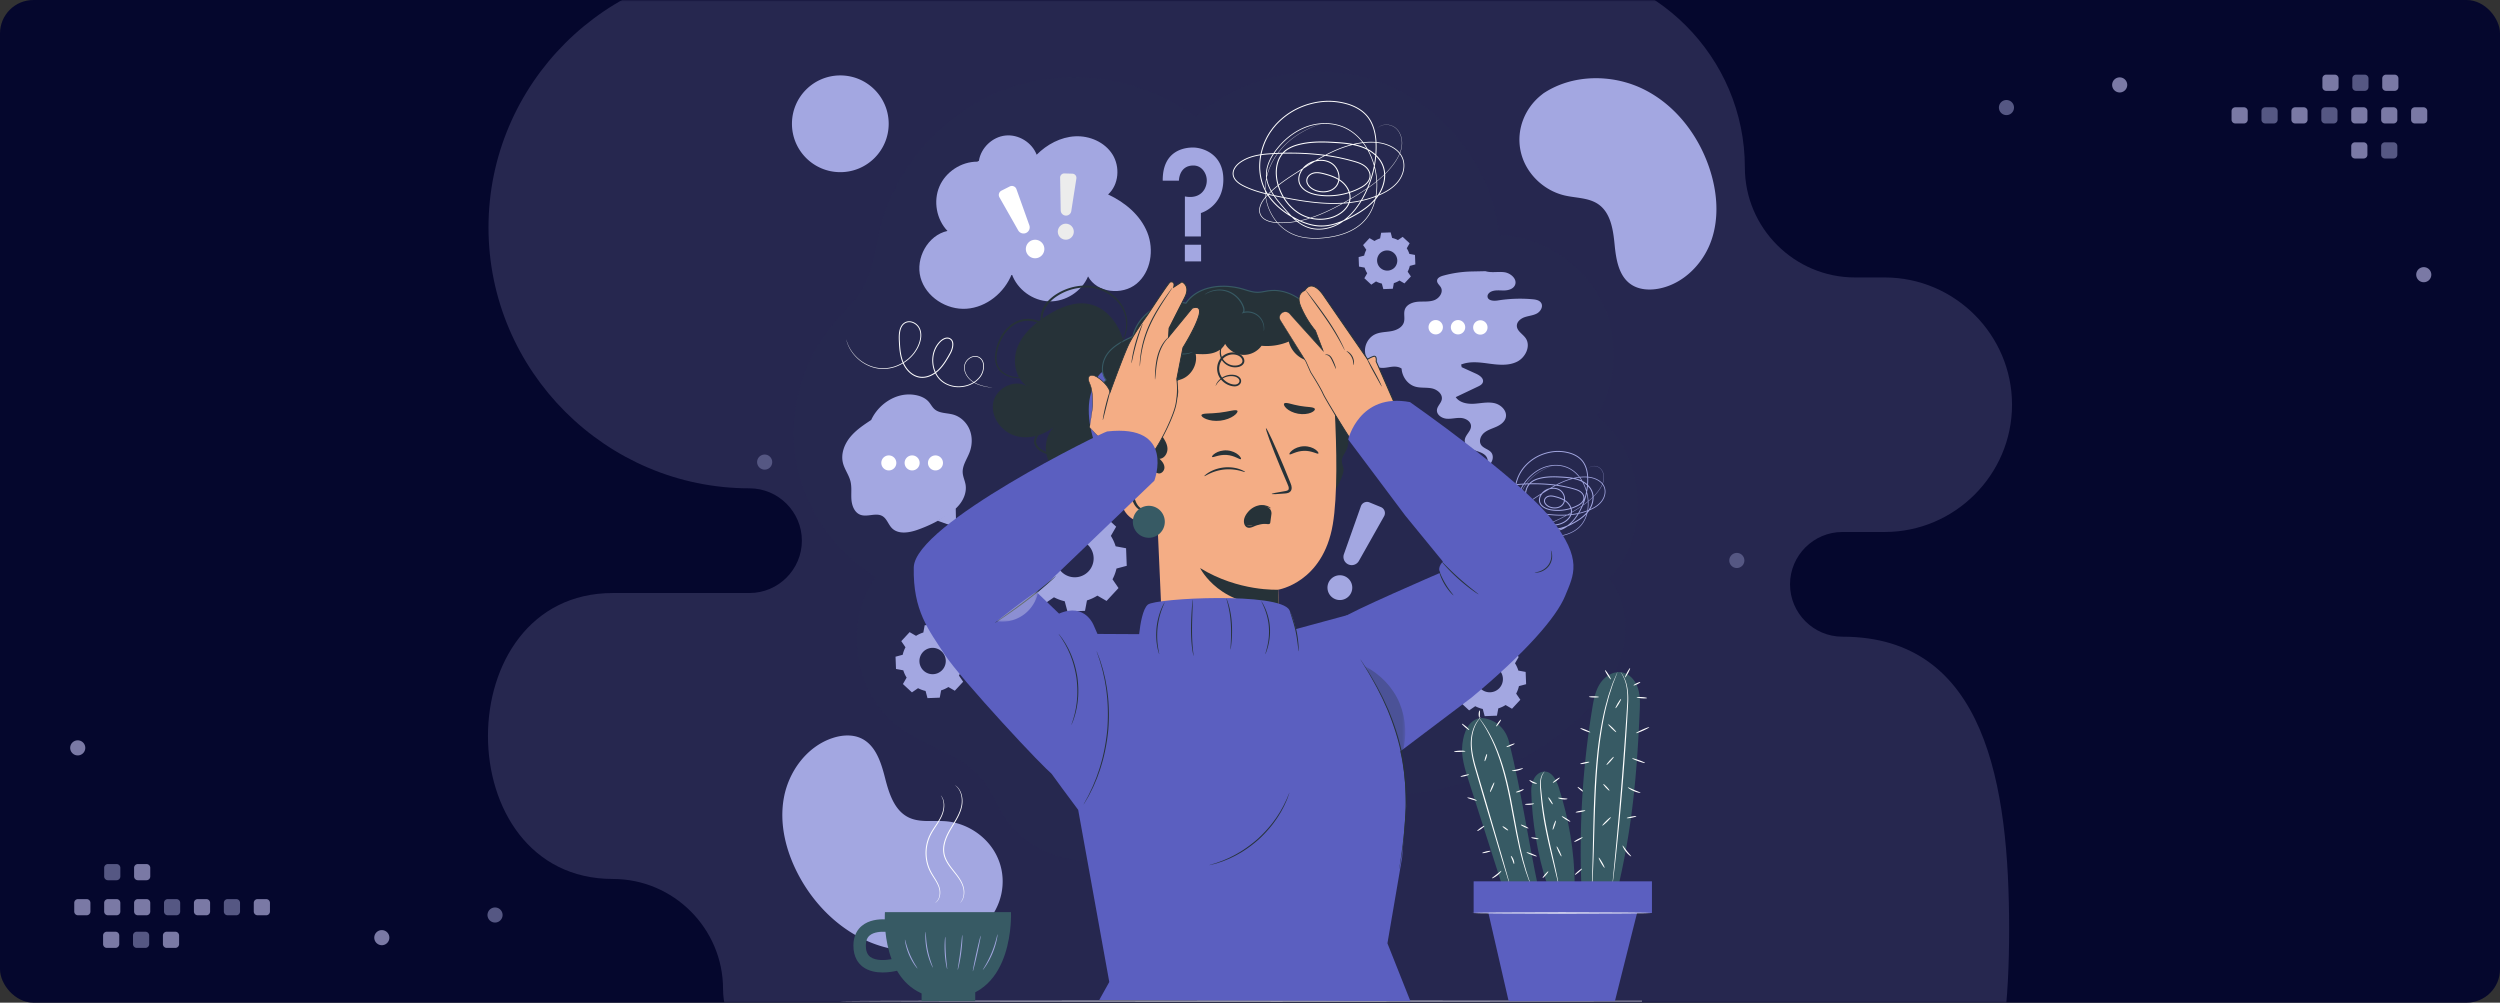 <svg width="748" height="300" fill="none" xmlns="http://www.w3.org/2000/svg"><rect width="100%" height="100%" fill="#333333" stroke="none"/><rect width="748" height="300" rx="10" fill="#05072D"/><mask id="a" style="mask-type:alpha" maskUnits="userSpaceOnUse" x="0" y="0" width="748" height="300"><rect width="748" height="300" rx="10" fill="#05072D"/></mask><g mask="url(#a)"><path opacity=".35" fill-rule="evenodd" clip-rule="evenodd" d="M183.388 262.987c18.121 0 32.948 14.817 32.948 32.93 0 33.047 74.064 60.083 107.127 60.083H551.246c42.953 0 49.885-35.122 49.885-78.052 0-42.929-6.932-87.45-49.885-87.45-8.619 0-15.672-7.048-15.672-15.663 0-8.616 7.053-15.666 15.672-15.666h12.657c20.953 0 38.097-17.135 38.097-38.076 0-20.92-17.105-38.039-38.025-38.078h-8.967c-18.121 0-32.947-14.819-32.947-32.931 0-33.046-27.052-60.084-60.114-60.084H224.251c-42.951 0-78.093 35.124-78.093 78.053 0 42.929 35.142 78.053 78.093 78.053 8.619 0 15.672 7.049 15.672 15.664 0 8.615-7.053 15.664-15.672 15.664h-40.863c-49.851 0-49.851 85.553 0 85.553Z" fill="#64638F"/><path fill-rule="evenodd" clip-rule="evenodd" d="M698.572 27.18h-2.581a1.131 1.131 0 0 1-1.129-1.128V23.47c0-.621.507-1.13 1.129-1.13h2.581c.621 0 1.129.509 1.129 1.13v2.582c0 .62-.508 1.128-1.129 1.128Zm-27.181 9.76h-2.581a1.132 1.132 0 0 1-1.129-1.13v-2.58c0-.622.507-1.13 1.129-1.13h2.581c.621 0 1.129.508 1.129 1.13v2.58c0 .621-.508 1.13-1.129 1.13Zm17.905 0h-2.582a1.132 1.132 0 0 1-1.128-1.13v-2.58c0-.622.507-1.13 1.128-1.13h2.582c.622 0 1.128.508 1.128 1.13v2.58c0 .621-.506 1.13-1.128 1.13Zm15.323 0h2.582c.622 0 1.129-.509 1.129-1.13v-2.58c0-.622-.507-1.13-1.129-1.13h-2.582c-.621 0-1.128.508-1.128 1.13v2.58c0 .621.507 1.13 1.128 1.13Zm11.535 0h-2.582a1.132 1.132 0 0 1-1.128-1.13v-2.58c0-.622.507-1.13 1.128-1.13h2.582c.621 0 1.129.508 1.129 1.13v2.58c0 .621-.508 1.13-1.129 1.13Zm6.37 0h2.582c.621 0 1.129-.509 1.129-1.13v-2.58c0-.622-.508-1.13-1.129-1.13h-2.582c-.621 0-1.128.508-1.128 1.13v2.58c0 .621.507 1.13 1.128 1.13Zm-8.628-9.76h2.582c.622 0 1.129-.508 1.129-1.128V23.47c0-.621-.507-1.13-1.129-1.13h-2.582c-.621 0-1.129.509-1.129 1.13v2.582c0 .62.508 1.128 1.129 1.128Zm-6.695 20.245h-2.582a1.131 1.131 0 0 1-1.128-1.128v-2.582c0-.621.507-1.129 1.128-1.129h2.582c.621 0 1.129.508 1.129 1.129v2.582c0 .62-.508 1.128-1.129 1.128Zm-72.991-19.76a2.263 2.263 0 0 0 2.258-2.26 2.263 2.263 0 0 0-2.258-2.258 2.263 2.263 0 0 0-2.259 2.259 2.263 2.263 0 0 0 2.259 2.258Zm93.239 54.523a2.263 2.263 0 0 1-2.258 2.258 2.263 2.263 0 0 1-2.259-2.258 2.263 2.263 0 0 1 2.259-2.259 2.263 2.263 0 0 1 2.258 2.259Z" fill="#7A79A5"/><path fill-rule="evenodd" clip-rule="evenodd" d="M704.943 27.18h2.582c.621 0 1.128-.508 1.128-1.128V23.47c0-.621-.507-1.13-1.128-1.13h-2.582c-.622 0-1.129.509-1.129 1.13v2.582c0 .62.507 1.128 1.129 1.128Zm-24.6 9.76h-2.582a1.133 1.133 0 0 1-1.129-1.13v-2.58c0-.622.508-1.13 1.129-1.13h2.582c.622 0 1.128.508 1.128 1.13v2.58c0 .621-.506 1.13-1.128 1.13Zm17.905 0h-2.582a1.132 1.132 0 0 1-1.128-1.13v-2.58c0-.622.507-1.13 1.128-1.13h2.582c.621 0 1.129.508 1.129 1.13v2.58c0 .621-.508 1.13-1.129 1.13Zm17.905 10.485h-2.582a1.131 1.131 0 0 1-1.128-1.128v-2.582c0-.621.507-1.129 1.128-1.129h2.582c.621 0 1.128.508 1.128 1.129v2.582c0 .62-.507 1.128-1.128 1.128ZM600.333 34.44a2.262 2.262 0 0 0 2.258-2.259 2.262 2.262 0 0 0-2.258-2.258 2.263 2.263 0 0 0-2.259 2.258 2.263 2.263 0 0 0 2.259 2.259Zm-78.412 133.254a2.263 2.263 0 0 1-2.258 2.258 2.263 2.263 0 0 1-2.259-2.258 2.264 2.264 0 0 1 2.259-2.259 2.263 2.263 0 0 1 2.258 2.259Z" fill="#555783"/><path fill-rule="evenodd" clip-rule="evenodd" d="M49.877 278.772h2.582c.62 0 1.128.508 1.128 1.128v2.583c0 .621-.507 1.129-1.128 1.129h-2.582a1.132 1.132 0 0 1-1.129-1.129V279.9c0-.62.508-1.128 1.13-1.128Zm-23.952-9.759h-2.582c-.62 0-1.128.508-1.128 1.128v2.582c0 .621.507 1.13 1.128 1.13h2.582c.62 0 1.129-.509 1.129-1.13v-2.582c0-.62-.508-1.128-1.13-1.128Zm6.37 0h2.583c.62 0 1.127.508 1.127 1.128v2.582c0 .621-.506 1.13-1.127 1.13h-2.583a1.133 1.133 0 0 1-1.129-1.13v-2.582c0-.62.508-1.128 1.13-1.128Zm11.535 0h-2.582c-.622 0-1.128.508-1.128 1.128v2.582c0 .621.506 1.13 1.128 1.13h2.582c.621 0 1.128-.509 1.128-1.13v-2.582c0-.62-.507-1.128-1.128-1.128Zm15.324 0h2.581c.621 0 1.128.508 1.128 1.128v2.582c0 .621-.507 1.13-1.128 1.13h-2.581a1.132 1.132 0 0 1-1.13-1.13v-2.582c0-.62.508-1.128 1.13-1.128Zm17.904 0h2.581c.623 0 1.13.508 1.13 1.128v2.582c0 .621-.508 1.13-1.13 1.13h-2.58a1.133 1.133 0 0 1-1.13-1.13v-2.582c0-.62.508-1.128 1.13-1.128Zm-42.505 9.759H31.97c-.622 0-1.128.508-1.128 1.128v2.583c0 .621.506 1.129 1.128 1.129h2.582c.621 0 1.129-.508 1.129-1.129V279.9c0-.62-.508-1.128-1.13-1.128Zm6.695-20.245h2.582c.621 0 1.128.508 1.128 1.128v2.583a1.13 1.13 0 0 1-1.128 1.128h-2.582a1.131 1.131 0 0 1-1.128-1.128v-2.583c0-.62.507-1.128 1.128-1.128Zm72.992 19.761a2.264 2.264 0 0 0-2.259 2.259 2.263 2.263 0 0 0 2.259 2.258 2.263 2.263 0 0 0 2.258-2.258 2.263 2.263 0 0 0-2.258-2.259ZM21 223.765a2.264 2.264 0 0 1 2.259-2.259 2.263 2.263 0 0 1 2.258 2.259 2.262 2.262 0 0 1-2.258 2.258A2.263 2.263 0 0 1 21 223.765Z" fill="#7A79A5"/><path fill-rule="evenodd" clip-rule="evenodd" d="M43.506 278.772h-2.581c-.621 0-1.13.508-1.13 1.128v2.583c0 .621.508 1.129 1.13 1.129h2.581c.622 0 1.129-.508 1.129-1.129V279.9c0-.62-.507-1.128-1.129-1.128Zm6.695-9.759h2.582c.62 0 1.129.508 1.129 1.128v2.582c0 .621-.508 1.13-1.13 1.13h-2.58a1.133 1.133 0 0 1-1.13-1.13v-2.582c0-.62.508-1.128 1.13-1.128Zm17.906 0h2.581c.621 0 1.129.508 1.129 1.128v2.582c0 .621-.508 1.13-1.129 1.13h-2.581a1.132 1.132 0 0 1-1.13-1.13v-2.582c0-.62.508-1.128 1.13-1.128Zm-35.81-10.486h2.581c.621 0 1.128.508 1.128 1.128v2.583a1.13 1.13 0 0 1-1.128 1.128h-2.582a1.13 1.13 0 0 1-1.128-1.128v-2.583c0-.62.507-1.128 1.128-1.128Zm115.819 12.986a2.262 2.262 0 0 0-2.258 2.258 2.263 2.263 0 0 0 2.258 2.259 2.264 2.264 0 0 0 2.259-2.259 2.263 2.263 0 0 0-2.259-2.258Zm78.412-133.254a2.264 2.264 0 0 1 2.258-2.259 2.264 2.264 0 0 1 2.259 2.259 2.263 2.263 0 0 1-2.259 2.258 2.263 2.263 0 0 1-2.258-2.258Z" fill="#555783"/><mask id="b" style="mask-type:luminance" maskUnits="userSpaceOnUse" x="225" y="10" width="299" height="299"><path d="M225 10h298.667v298.667H225V10Z" fill="#fff"/></mask><g mask="url(#b)" fill="#A3A7E1"><path d="m461.754 27.955-.589.47c-4.969 3.968-7.455 10.302-6.256 16.487.155.795.366 1.58.636 2.345 1.946 5.513 6.87 9.893 12.625 11.23 3.385.785 7.147.641 10.005 2.593 3.72 2.54 4.475 7.568 4.909 12.02.434 4.451 1.204 9.482 4.935 12.005 2.336 1.58 5.395 1.784 8.185 1.273 7.386-1.356 13.367-7.397 15.821-14.414 2.455-7.017 1.75-14.816-.635-21.841-3.342-9.842-10.176-18.73-19.562-23.39-9.385-4.66-21.345-4.603-30.074 1.222ZM294.521 276.786l.544-.59c4.585-4.974 6.178-12.037 3.919-18.348a17.665 17.665 0 0 0-1.047-2.364c-2.936-5.485-8.822-9.297-15.09-9.774-3.687-.28-7.62.478-10.94-1.112-4.322-2.071-5.928-7.239-7.103-11.85-1.175-4.612-2.795-9.779-7.126-11.831-2.712-1.285-5.962-1.005-8.814-.017-7.55 2.617-12.865 9.936-14.315 17.712-1.449 7.776.551 15.864 4.193 22.867 5.102 9.812 13.723 18.057 24.346 21.444 10.623 3.388 23.192 1.398 31.433-6.137ZM265.896 37.038c0 7.993-6.48 14.473-14.473 14.473-7.992 0-14.472-6.48-14.472-14.473s6.48-14.472 14.472-14.472c7.993 0 14.473 6.48 14.473 14.472Z"/></g><mask id="c" style="mask-type:luminance" maskUnits="userSpaceOnUse" x="225" y="10" width="299" height="299"><path d="M225 10h298.667v298.667H225V10Z" fill="#fff"/></mask><g mask="url(#c)"><path d="M469.567 299.533s.124-.007.368-.012l1.089-.011 4.239-.022 16.015-.04v.171l-109.07.07-92.489-.046-28.028-.049-7.62-.029-1.982-.015a21.924 21.924 0 0 1-.675-.017s.229-.01.675-.016l1.982-.015 7.62-.029 28.028-.049 92.489-.046 109.07.07v.171l-16.015-.04-4.239-.022-1.089-.012c-.244-.004-.368-.012-.368-.012Z" fill="#fff"/></g><mask id="d" style="mask-type:luminance" maskUnits="userSpaceOnUse" x="225" y="10" width="299" height="299"><path d="M225 10h298.667v298.667H225V10Z" fill="#fff"/></mask><g mask="url(#d)"><path d="M477.815 124.524c4.428-7.352 5.943-16.333 4.491-24.778a14.806 14.806 0 0 0-.209-1.01c-.62-2.931-1.096-5.312-2.514-7.802a34.74 34.74 0 0 0-.92-1.84c-5.862-10.88-17.707-18.28-30.056-18.778-2.101-19.908-16.013-38.115-34.67-45.371-18.657-7.257-41.215-3.236-56.215 10.021-15.849-11.87-37.747-15.167-56.389-8.488-18.641 6.68-33.463 23.134-38.165 42.368-1.439 5.883-2.038 12.115-5.039 17.375-2.266 3.97-5.735 7.081-8.702 10.558-9.466 11.096-13.728 26.456-11.332 40.843 2.395 14.387 11.403 27.537 23.954 34.967-10.026 13.772-6.508 35.462 7.357 45.358 7.963 5.683 18.584 7.859 24.652 15.533 2.581 3.264 4.076 7.244 6.316 10.752 7.615 11.923 24.536 16.805 37.331 10.769l67.964-17.275c22.844 1.832 46.298-5.637 63.876-20.342 6.517-5.451 12.373-12.065 15.196-20.079 2.823-8.014 2.151-17.609-3.269-24.152 12.796-13.177 10.966-37.513-3.657-48.629Z" fill="#26284F"/></g><mask id="e" style="mask-type:luminance" maskUnits="userSpaceOnUse" x="225" y="10" width="299" height="299"><path d="M225 10h298.667v298.667H225V10Z" fill="#fff"/></mask><g mask="url(#e)" fill="#A3A7E1"><path d="M317.439 163.249a5.64 5.64 0 1 0 8.276 7.667 5.64 5.64 0 0 0-8.276-7.667Zm-2.945-6.944c.981-.62 2.03-1.098 3.114-1.43l.584-3.124 5.253-.2.821 3.07c1.106.249 2.188.645 3.214 1.189l2.62-1.796 3.857 3.574-1.59 2.749a12.888 12.888 0 0 1 1.43 3.115l3.124.584.2 5.253-3.07.821a12.915 12.915 0 0 1-1.189 3.214l1.795 2.62-3.573 3.857-2.749-1.59a12.926 12.926 0 0 1-3.115 1.43l-.584 3.124-5.254.2-.82-3.07a12.943 12.943 0 0 1-3.214-1.19l-2.621 1.796-3.856-3.573 1.59-2.749a12.926 12.926 0 0 1-1.43-3.115l-3.124-.584-.2-5.254 3.07-.82a12.864 12.864 0 0 1 1.19-3.214l-1.796-2.62 3.573-3.857 2.75 1.59ZM412.838 75.853a3.046 3.046 0 1 0 4.47 4.142 3.048 3.048 0 0 0-4.47-4.142Zm-1.592-3.75a6.997 6.997 0 0 1 1.683-.773l.315-1.688 2.838-.108.443 1.658a6.922 6.922 0 0 1 1.736.643l1.416-.97 2.084 1.93-.859 1.485a6.96 6.96 0 0 1 .772 1.683l1.688.316.108 2.838-1.659.442a6.949 6.949 0 0 1-.642 1.737l.97 1.415-1.93 2.084-1.486-.86a6.951 6.951 0 0 1-1.682.773l-.316 1.688-2.838.108-.442-1.659a6.965 6.965 0 0 1-1.737-.642l-1.416.97-2.083-1.93.86-1.486a6.922 6.922 0 0 1-.773-1.682l-1.688-.316-.108-2.838 1.659-.443a6.946 6.946 0 0 1 .642-1.736l-.97-1.416 1.93-2.083 1.485.86ZM276.143 195.1a3.941 3.941 0 0 0 .213 5.571 3.94 3.94 0 1 0 5.358-5.783 3.943 3.943 0 0 0-5.571.212Zm-2.058-4.853a8.968 8.968 0 0 1 2.176-.999l.408-2.184 3.672-.14.573 2.146c.773.174 1.53.451 2.246.831l1.832-1.255 2.696 2.498-1.112 1.921c.434.686.768 1.42.999 2.178l2.184.407.14 3.672-2.146.573a9.023 9.023 0 0 1-.831 2.247l1.255 1.831-2.498 2.696-1.921-1.112a9.023 9.023 0 0 1-2.178 1l-.407 2.183-3.672.14-.573-2.146a9.023 9.023 0 0 1-2.247-.831l-1.831 1.255-2.696-2.497 1.112-1.922a9.016 9.016 0 0 1-1-2.177l-2.183-.408-.14-3.672 2.146-.573c.174-.773.451-1.53.831-2.246l-1.255-1.832 2.497-2.696 1.923 1.112ZM442.856 200.491a3.943 3.943 0 1 0 5.786 5.358 3.943 3.943 0 0 0-5.786-5.358Zm-2.058-4.853a9.034 9.034 0 0 1 2.177-1l.407-2.183 3.673-.14.572 2.145c.774.175 1.53.451 2.247.832l1.832-1.255 2.695 2.497-1.112 1.921c.435.687.768 1.42 1 2.178l2.183.408.14 3.672-2.146.573a8.976 8.976 0 0 1-.831 2.246l1.255 1.832-2.497 2.696-1.922-1.113a8.924 8.924 0 0 1-2.177 1l-.408 2.184-3.672.139-.573-2.145a9.03 9.03 0 0 1-2.246-.831l-1.832 1.255-2.695-2.498 1.112-1.921a9.02 9.02 0 0 1-1-2.178l-2.183-.408-.141-3.671 2.146-.573c.174-.774.451-1.53.831-2.247l-1.255-1.832 2.498-2.695 1.922 1.112Z"/></g><mask id="f" style="mask-type:luminance" maskUnits="userSpaceOnUse" x="225" y="10" width="299" height="299"><path d="M225 10h298.667v298.667H225V10Z" fill="#fff"/></mask><g mask="url(#f)"><path d="M290.124 128.589c-.86-2.136-2.682-3.902-4.897-4.534-1.902-.543-4.14-.33-5.623-1.638-.705-.622-1.121-1.504-1.743-2.209-1.11-1.26-2.8-1.868-4.465-2.093-5.581-.752-10.699 3.067-12.734 7.536-2.282 1.508-4.602 3.051-6.324 5.175-1.723 2.126-2.785 4.964-2.147 7.624.469 1.953 1.79 3.617 2.272 5.568.44 1.78.146 3.652.288 5.481.141 1.828.918 3.834 2.626 4.502 2.106.824 4.715-.727 6.66.426 1.322.784 1.747 2.5 2.826 3.594 1.873 1.899 5.028 1.411 7.547.538a40.743 40.743 0 0 0 8.321-3.985c1.708-1.07 3.362-2.292 4.569-3.906 1.208-1.613 1.932-3.673 1.599-5.66-.203-1.213-.784-2.353-.86-3.58-.133-2.161 1.29-4.065 2.058-6.089.818-2.153.887-4.613.027-6.75Z" fill="#A3A7E1"/><path d="m285.953 152.039-5.449 3.755-.008.006 5.577 1.976-.12-5.737Z" fill="#A3A7E1"/><path d="M268.18 138.505a2.247 2.247 0 1 1-4.494 0 2.247 2.247 0 0 1 4.494 0ZM275.159 138.505a2.248 2.248 0 1 1-4.496-.002 2.248 2.248 0 0 1 4.496.002ZM282.139 138.505a2.246 2.246 0 1 1-4.493.001 2.246 2.246 0 0 1 4.493-.001Z" fill="#fff"/><path d="M461.114 90.64c-.507-.817-1.592-1.016-2.55-1.102a41.936 41.936 0 0 0-10.426.364c-1.217.196-2.95.084-3.068-1.143-.07-.724.583-1.329 1.263-1.588 1.179-.45 2.489-.236 3.75-.265 1.26-.03 2.692-.448 3.199-1.603.77-1.751-1.23-3.565-3.124-3.841-1.893-.276-3.882.245-5.708-.323l-3.984.086c-2.941.05-5.876.476-8.71 1.265-.793.22-1.727.645-1.784 1.466-.057.805.771 1.357 1.155 2.067.772 1.43-.486 3.232-2.01 3.794-1.525.562-3.21.336-4.83.459-1.62.124-3.425.803-3.961 2.337-.423 1.212.086 2.589-.286 3.816-.473 1.557-2.192 2.375-3.793 2.661-1.602.287-3.295.243-4.775.918-2.15.981-3.45 3.537-2.976 5.851.473 2.315 2.673 4.155 5.035 4.213 1.146.028 2.271-.318 3.416-.377.837-.044 1.746.118 2.411.588.142 2.42 1.817 4.794 4.192 5.43 1.583.425 3.28.158 4.884.496 1.604.339 3.252 1.701 2.947 3.312-.218 1.149-1.359 1.992-1.45 3.157-.112 1.426 1.436 2.469 2.861 2.598 1.424.13 2.85-.308 4.278-.226 1.428.082 3.022.992 3.055 2.423.036 1.589-1.836 2.712-1.869 4.302-.028 1.332 1.247 2.318 2.49 2.798 1.242.48 2.636.727 3.614 1.631.977.905 1.143 2.831-.075 3.37 1.969-.069 3.126-2.926 1.761-4.346-.845-.879-2.267-1.118-2.921-2.148-.727-1.147-.092-2.737.956-3.603 1.048-.866 2.403-1.239 3.642-1.797 1.24-.557 2.481-1.44 2.803-2.76.482-1.979-1.416-3.85-3.404-4.295-1.988-.443-4.047.057-6.08.178-2.033.12-4.344-.293-5.491-1.976l6.643-3.159c.605-.288 1.27-.64 1.476-1.278.369-1.142-.933-2.072-2.025-2.569l-4.327-1.967a2.484 2.484 0 0 0-.171-.767c2.626-1.081 5.594-.666 8.408-.285 2.813.381 5.823.681 8.363-.587 2.541-1.269 4.176-4.733 2.543-7.056-.881-1.253-2.586-2.111-2.622-3.643-.031-1.267 1.176-2.227 2.378-2.632 1.201-.405 2.519-.486 3.63-1.096 1.111-.61 1.936-2.071 1.267-3.148Z" fill="#A3A7E1"/><path d="M431.716 97.907a2.15 2.15 0 1 1-4.3 0 2.15 2.15 0 0 1 4.3 0ZM438.391 97.907a2.149 2.149 0 1 1-4.298.002 2.149 2.149 0 0 1 4.298-.002ZM445.067 97.907a2.15 2.15 0 1 1-4.298.001 2.15 2.15 0 0 1 4.298 0Z" fill="#fff"/><path d="M292.389 48.373c-4.776-.02-9.426 3.028-11.311 7.416-1.885 4.389-.895 9.86 2.408 13.31-5.87 1.268-9.639 8.14-8.064 13.934 1.576 5.795 7.766 9.758 13.756 9.342 5.99-.416 11.356-4.797 13.557-10.384 1.625 4.625 6.262 8.022 11.162 8.176 4.898.154 9.74-2.945 11.652-7.459 2.643 4.923 10.184 5.747 14.499 2.196 4.314-3.55 5.308-10.142 3.237-15.331-2.07-5.19-6.676-9.043-11.746-11.392 3.23-2.916 3.635-8.256 1.333-11.95-2.303-3.692-6.845-5.67-11.191-5.448-4.346.223-8.437 2.43-11.512 5.51-1.396-3.675-5.431-6.157-9.341-5.744-3.911.411-7.34 3.68-7.94 7.565" fill="#A3A7E1"/><path d="m299.032 59.04 5.611 9.885a1.84 1.84 0 0 0 3.334-1.527l-3.857-10.802a1.445 1.445 0 0 0-2.011-.804l-2.471 1.245a1.445 1.445 0 0 0-.606 2.003ZM312.447 74.138a2.769 2.769 0 1 1-5.49.731 2.769 2.769 0 0 1 5.49-.731Z" fill="#fff"/><path d="m317.186 53.158.18 9.81a1.59 1.59 0 0 0 3.158.215l1.528-9.782a1.248 1.248 0 0 0-1.194-1.438l-2.387-.073a1.247 1.247 0 0 0-1.285 1.268ZM321.136 70.137a2.39 2.39 0 1 1-4.464-1.707 2.39 2.39 0 0 1 4.464 1.707Z" fill="#ECECEC"/></g><mask id="g" style="mask-type:luminance" maskUnits="userSpaceOnUse" x="225" y="10" width="299" height="299"><path d="M225 10h298.667v298.667H225V10Z" fill="#fff"/></mask><g mask="url(#g)" fill="#A3A7E1"><path d="m407.182 151.456-5.083 14.353a2.467 2.467 0 0 0 4.472 2.035l7.549-13.383a1.934 1.934 0 0 0-.949-2.74l-3.43-1.409a1.936 1.936 0 0 0-2.559 1.144ZM403.669 178.281a3.708 3.708 0 0 1-5.235.321 3.708 3.708 0 1 1 4.914-5.556 3.709 3.709 0 0 1 .321 5.235ZM347.888 54.062h4.842s0-4.461 4.226-4.541c2.194-.041 3.332 1.536 3.795 2.744.537 1.403.374 3.003-.345 4.304-.821 1.486-2.622 2.836-5.885 2.205l-.001 11.98h4.789v-7.017s6.716-1.905 6.716-10.025c0-7.77-6.35-9.575-9.069-9.575-2.078 0-9.16.551-9.068 9.925ZM359.368 78.203h-4.86v-4.98h4.86v4.98Z"/></g><mask id="h" style="mask-type:luminance" maskUnits="userSpaceOnUse" x="225" y="10" width="299" height="299"><path d="M225 10h298.667v298.667H225V10Z" fill="#fff"/></mask><g mask="url(#h)"><path d="M475.336 140.057s.061-.068.202-.184c.142-.111.378-.259.725-.36a2.626 2.626 0 0 1 1.329-.021c.518.114 1.104.42 1.54.981.442.55.737 1.323.776 2.192.046.872-.199 1.823-.666 2.737-.956 1.824-2.61 3.59-4.725 5.195-1.059.805-2.239 1.57-3.501 2.332-1.264.757-2.602 1.534-4.049 2.261-1.447.717-2.998 1.405-4.688 1.897-.842.255-1.719.454-2.623.583-.904.139-1.838.192-2.785.153-.936-.023-1.951-.145-2.795-.718-.412-.289-.741-.733-.845-1.245-.113-.511-.012-1.045.188-1.518.402-.96 1.14-1.721 1.884-2.441.753-.724 1.584-1.382 2.454-2.008 1.752-1.239 3.623-2.391 5.545-3.58 1.933-1.165 3.999-2.274 6.282-2.986a16.025 16.025 0 0 1 3.55-.696c1.217-.088 2.483-.039 3.689.345 1.185.377 2.383 1.061 3.04 2.217.683 1.142.617 2.615.068 3.808-.536 1.224-1.562 2.175-2.695 2.866-1.146.693-2.406 1.184-3.705 1.566-2.609.75-5.398.95-8.19.79-2.799-.157-5.607-.658-8.434-1.223-1.414-.283-2.843-.588-4.246-1.037a18.167 18.167 0 0 1-2.071-.8c-.672-.309-1.357-.68-1.869-1.275-.252-.295-.449-.663-.501-1.064-.064-.4.028-.812.2-1.167.357-.712.983-1.228 1.641-1.613 1.33-.793 2.879-1.104 4.401-1.255a53.79 53.79 0 0 1 9.307.027 40.41 40.41 0 0 1 4.695.707c.781.161 1.556.359 2.329.572.766.215 1.569.458 2.24.973.654.506 1.162 1.348 1.001 2.238-.166.889-.893 1.484-1.585 1.903a12.904 12.904 0 0 1-4.682 1.544c-.823.105-1.659.132-2.493.082-.829-.056-1.672-.168-2.473-.464-.79-.29-1.575-.77-2.022-1.548-.46-.776-.394-1.776.008-2.544.796-1.577 2.616-2.482 4.358-2.319.87.081 1.744.459 2.324 1.151.573.682.868 1.589.79 2.484a2.728 2.728 0 0 1-.434 1.271 2.704 2.704 0 0 1-1.012.888c-.81.414-1.753.457-2.618.258-.855-.197-1.73-.681-2.128-1.556a1.427 1.427 0 0 1 .137-1.382c.276-.397.705-.645 1.155-.758.927-.205 1.807.092 2.641.316.842.251 1.682.579 2.422 1.094.74.509 1.357 1.23 1.685 2.085.343.849.302 1.869-.146 2.68-.436.815-1.142 1.445-1.931 1.887a6.68 6.68 0 0 1-2.571.827 7.67 7.67 0 0 1-5.185-1.28c-1.511-1.025-2.659-2.54-3.344-4.23-.68-1.679-.95-3.617-.36-5.398a4.531 4.531 0 0 1 1.605-2.247c.754-.557 1.639-.874 2.52-1.094 1.773-.435 3.6-.489 5.39-.422 1.788.092 3.584.164 5.337.6 1.734.425 3.431 1.341 4.476 2.844.519.744.832 1.635.89 2.538.057.903-.1 1.807-.416 2.643-.626 1.691-1.901 3.04-3.311 4.065a19.62 19.62 0 0 1-2.22 1.386c-.762.416-1.542.804-2.35 1.125-1.604.652-3.399.977-5.117.638-1.714-.314-3.286-1.087-4.72-1.998-1.434-.92-2.747-2.052-3.734-3.443-.998-1.382-1.566-3.045-1.717-4.718-.162-1.679.107-3.37.661-4.933a11.814 11.814 0 0 1 2.59-4.189 13.515 13.515 0 0 1 3.952-2.852 14.107 14.107 0 0 1 4.648-1.271c1.6-.147 3.214.033 4.737.481 1.51.464 2.964 1.288 3.914 2.578.948 1.288 1.332 2.872 1.449 4.401.189 3.081-.39 6.143-1.566 8.894-.591 1.373-1.316 2.683-2.216 3.857-.902 1.169-1.997 2.196-3.282 2.907-1.284.698-2.747 1.075-4.195.979-1.455-.083-2.818-.744-3.891-1.654-1.09-.904-1.977-1.983-2.863-3.027-.879-1.051-1.726-2.153-2.255-3.422a6.111 6.111 0 0 1-.454-1.992 5.777 5.777 0 0 1 .288-2.002c.417-1.284 1.163-2.406 1.995-3.406 1.667-2 3.872-3.537 6.319-4.151 2.427-.614 5.067-.32 7.114.969 2.062 1.271 3.442 3.318 4.24 5.431.808 2.127 1.073 4.392.794 6.529-.276 2.132-1.194 4.156-2.705 5.541-1.51 1.391-3.422 2.112-5.265 2.493-1.856.364-3.705.491-5.454.232-1.751-.241-3.357-1.011-4.54-2.134a9.311 9.311 0 0 1-2.47-3.901 9.568 9.568 0 0 1-.401-4.174c.321-2.665 1.537-4.825 2.859-6.371 1.343-1.556 2.795-2.556 4.01-3.241a17.65 17.65 0 0 1 2.901-1.299c.678-.233 1.035-.318 1.035-.318s-.086.032-.258.088c-.173.053-.429.14-.767.26-.671.244-1.666.635-2.88 1.324-1.205.691-2.644 1.695-3.971 3.245-1.305 1.542-2.501 3.69-2.809 6.326a9.452 9.452 0 0 0 .409 4.118c.46 1.384 1.267 2.745 2.443 3.834 1.166 1.1 2.737 1.849 4.463 2.084 1.722.251 3.559.121 5.395-.243 1.823-.381 3.702-1.098 5.173-2.459 1.472-1.355 2.368-3.334 2.635-5.431.272-2.102.006-4.336-.792-6.428-.79-2.081-2.15-4.085-4.161-5.318-1.991-1.253-4.569-1.538-6.942-.933-2.39.601-4.553 2.111-6.191 4.081-.819.985-1.546 2.087-1.946 3.326a5.565 5.565 0 0 0-.274 1.918c.031.65.19 1.295.438 1.908.511 1.225 1.343 2.309 2.218 3.353.886 1.042 1.77 2.112 2.833 2.991 1.05.887 2.349 1.512 3.745 1.592 1.39.091 2.807-.274 4.05-.951 1.243-.69 2.312-1.691 3.195-2.839.882-1.151 1.596-2.445 2.179-3.799 1.157-2.712 1.726-5.741 1.537-8.765-.114-1.498-.492-3.029-1.397-4.254-.902-1.225-2.299-2.022-3.771-2.473a12.427 12.427 0 0 0-4.626-.466 13.831 13.831 0 0 0-4.549 1.246c-2.863 1.358-5.307 3.797-6.388 6.877-.539 1.526-.801 3.175-.642 4.806.148 1.627.697 3.229 1.666 4.571.957 1.349 2.241 2.459 3.65 3.362 1.413.897 2.955 1.651 4.611 1.954 1.657.324 3.374.015 4.95-.624a21.262 21.262 0 0 0 2.316-1.109 19.302 19.302 0 0 0 2.185-1.366c1.382-1.004 2.606-2.307 3.204-3.925.303-.8.45-1.662.396-2.513a4.715 4.715 0 0 0-.835-2.383c-.988-1.419-2.609-2.307-4.299-2.72-1.703-.425-3.494-.499-5.271-.589-1.777-.067-3.574-.011-5.305.414-.858.213-1.705.52-2.409 1.041a4.219 4.219 0 0 0-1.496 2.096c-.558 1.683-.308 3.554.354 5.182.664 1.639 1.777 3.104 3.231 4.09a7.355 7.355 0 0 0 4.974 1.229 6.392 6.392 0 0 0 2.454-.788c.749-.419 1.412-1.017 1.811-1.763.406-.742.442-1.64.131-2.425-.304-.788-.874-1.462-1.573-1.942-.7-.487-1.509-.806-2.333-1.051-.825-.228-1.684-.497-2.481-.313-.387.095-.756.314-.976.634a1.118 1.118 0 0 0-.105 1.09c.326.728 1.118 1.199 1.914 1.375.805.187 1.682.141 2.408-.231a2.325 2.325 0 0 0 1.282-1.916 3.129 3.129 0 0 0-.718-2.259c-.518-.62-1.315-.971-2.121-1.046-1.62-.155-3.333.701-4.059 2.151-.366.71-.42 1.578-.017 2.263.391.685 1.112 1.139 1.864 1.414.76.282 1.575.393 2.389.447.814.049 1.631.024 2.436-.078a12.618 12.618 0 0 0 4.568-1.503c.668-.399 1.316-.957 1.448-1.703.141-.739-.296-1.495-.891-1.954-.612-.472-1.378-.711-2.141-.924a35.819 35.819 0 0 0-2.309-.569 40.434 40.434 0 0 0-4.662-.705 53.56 53.56 0 0 0-9.252-.033c-1.504.147-3.013.454-4.288 1.215-.635.369-1.215.858-1.535 1.495-.336.633-.213 1.407.263 1.934.463.541 1.113.901 1.774 1.204.663.31 1.347.565 2.039.79 1.387.445 2.805.75 4.217 1.033 2.823.567 5.618 1.068 8.396 1.227 2.771.16 5.531-.036 8.106-.772 1.281-.376 2.528-.861 3.646-1.535 1.108-.675 2.093-1.59 2.605-2.756.525-1.142.583-2.526-.055-3.593-.611-1.083-1.753-1.747-2.904-2.114-1.169-.374-2.403-.426-3.603-.34a15.79 15.79 0 0 0-3.502.681c-2.258.7-4.31 1.797-6.239 2.955-1.918 1.181-3.796 2.335-5.538 3.562-.865.62-1.691 1.272-2.437 1.986-.74.713-1.461 1.46-1.845 2.374-.19.45-.281.944-.18 1.407.094.466.389.867.77 1.137.786.538 1.771.669 2.698.691.935.04 1.859-.009 2.754-.145a17.552 17.552 0 0 0 2.602-.571c1.678-.485 3.223-1.165 4.667-1.876 1.443-.72 2.781-1.491 4.046-2.244 1.262-.756 2.439-1.515 3.497-2.313 2.109-1.589 3.762-3.341 4.716-5.14.466-.901.71-1.836.67-2.692-.033-.854-.319-1.615-.747-2.157a2.666 2.666 0 0 0-1.502-.973 2.62 2.62 0 0 0-1.31.005c-.692.201-.924.539-.935.514Z" fill="#A3A7E1"/><path d="M412.197 38.303s.1-.107.327-.29a3.436 3.436 0 0 1 1.16-.573 4.236 4.236 0 0 1 2.124-.03 4.33 4.33 0 0 1 2.456 1.57c.705.879 1.175 2.114 1.236 3.503.071 1.392-.322 2.91-1.068 4.37-1.533 2.916-4.182 5.741-7.57 8.307-1.696 1.288-3.584 2.512-5.606 3.73-2.025 1.213-4.17 2.456-6.486 3.617-2.319 1.149-4.802 2.248-7.505 3.035-1.347.406-2.75.725-4.197.93a23.053 23.053 0 0 1-4.453.242c-1.497-.036-3.114-.234-4.449-1.142-.649-.458-1.167-1.155-1.331-1.962-.176-.804-.018-1.648.299-2.398.638-1.525 1.816-2.74 3.007-3.891 1.204-1.157 2.535-2.21 3.927-3.211 1.394-1.001 2.855-1.945 4.341-2.89 1.486-.944 2.991-1.905 4.541-2.84 3.096-1.864 6.401-3.638 10.051-4.775 1.821-.565 3.723-.965 5.674-1.11 1.943-.14 3.963-.06 5.884.551.957.302 1.888.723 2.73 1.299.84.573 1.593 1.314 2.099 2.223 1.082 1.806.978 4.14.106 6.035-.852 1.944-2.484 3.456-4.291 4.56-1.827 1.103-3.843 1.888-5.918 2.5-4.17 1.196-8.629 1.515-13.096 1.26-4.478-.253-8.973-1.056-13.501-1.962-2.265-.453-4.551-.942-6.796-1.66a28.925 28.925 0 0 1-3.308-1.279c-1.072-.493-2.16-1.084-2.965-2.021-.396-.464-.703-1.04-.784-1.664-.1-.623.042-1.265.312-1.821.562-1.118 1.551-1.937 2.598-2.548 2.114-1.262 4.584-1.759 7.017-2 4.893-.4 9.879-.416 14.895.045 2.506.24 5.019.596 7.513 1.132 1.249.258 2.488.575 3.724.917 1.226.343 2.502.731 3.56 1.544.524.407.966.926 1.264 1.527.296.597.437 1.3.307 1.972-.119.674-.481 1.281-.936 1.766-.454.493-.999.882-1.564 1.223-2.289 1.297-4.838 2.116-7.466 2.462-1.314.167-2.647.21-3.977.13-1.323-.09-2.667-.269-3.937-.74-1.253-.459-2.493-1.22-3.192-2.439a3.855 3.855 0 0 1-.503-1.998 4.729 4.729 0 0 1 .52-1.994c1.253-2.487 4.136-3.922 6.891-3.663 1.374.128 2.752.725 3.662 1.812a5.417 5.417 0 0 1 1.245 3.912 4.296 4.296 0 0 1-.681 1.993c-.394.598-.96 1.064-1.587 1.393-1.272.65-2.764.72-4.13.406-1.353-.31-2.731-1.082-3.347-2.439-.299-.675-.227-1.52.21-2.126.426-.614 1.095-1.002 1.798-1.178.71-.17 1.44-.122 2.136 0 .698.126 1.371.312 2.047.506 1.343.4 2.679.923 3.852 1.74 1.174.805 2.148 1.946 2.667 3.297.255.675.392 1.402.355 2.131a5.002 5.002 0 0 1-.584 2.086c-.687 1.285-1.807 2.285-3.058 2.986a9.717 9.717 0 0 1-1.975.862c-.685.226-1.395.367-2.11.45-2.863.335-5.85-.388-8.242-2.035-2.405-1.63-4.233-4.042-5.325-6.735-.541-1.348-.926-2.772-1.042-4.233-.125-1.455-.008-2.95.467-4.35.456-1.405 1.346-2.678 2.539-3.554 1.193-.882 2.6-1.387 4.004-1.737 2.828-.694 5.747-.781 8.611-.674 2.861.147 5.738.263 8.53.958 2.766.678 5.461 2.137 7.118 4.52a7.968 7.968 0 0 1 1.41 4.018c.09 1.431-.158 2.869-.661 4.196-.994 2.688-3.022 4.835-5.272 6.47-1.129.83-2.327 1.55-3.547 2.215-1.219.667-2.465 1.285-3.755 1.798-1.288.514-2.631.906-4.007 1.105a12.842 12.842 0 0 1-4.141-.087c-2.729-.5-5.238-1.732-7.53-3.188-2.289-1.469-4.385-3.276-5.956-5.491-1.59-2.203-2.495-4.85-2.737-7.515-.257-2.676.172-5.372 1.054-7.866a18.372 18.372 0 0 1 1.722-3.566c.332-.57.75-1.083 1.12-1.626.428-.499.828-1.023 1.289-1.49a21.555 21.555 0 0 1 6.305-4.549 22.52 22.52 0 0 1 7.417-2.029c2.553-.234 5.128.053 7.556.766 2.407.739 4.72 2.052 6.227 4.099 1.507 2.045 2.121 4.567 2.306 7.008.303 4.918-.621 9.814-2.499 14.21-.945 2.195-2.103 4.288-3.541 6.162-1.438 1.866-3.185 3.505-5.231 4.637-2.045 1.112-4.375 1.712-6.678 1.56a9.755 9.755 0 0 1-3.323-.819c-1.046-.461-1.999-1.096-2.866-1.813-1.739-1.44-3.159-3.166-4.578-4.839-1.408-1.682-2.76-3.44-3.602-5.462-.408-1.009-.672-2.08-.722-3.165-.045-1.085.13-2.165.456-3.183.662-2.043 1.853-3.835 3.182-5.432 2.662-3.196 6.182-5.65 10.085-6.63 3.873-.981 8.084-.514 11.346 1.542 1.64 1 3.012 2.347 4.143 3.828a19.891 19.891 0 0 1 2.627 4.84c1.291 3.396 1.716 7.015 1.271 10.428a16.496 16.496 0 0 1-1.413 4.872 13.232 13.232 0 0 1-2.9 3.974c-2.407 2.219-5.461 3.373-8.408 3.984-2.966.583-5.926.787-8.72.375-1.394-.21-2.741-.588-3.966-1.172a12.874 12.874 0 0 1-3.284-2.232c-1.907-1.775-3.21-3.984-3.95-6.23a15.3 15.3 0 0 1-.645-6.671c.247-2.122.876-4.063 1.686-5.767a20.182 20.182 0 0 1 2.88-4.427c2.148-2.49 4.47-4.094 6.413-5.194a28.556 28.556 0 0 1 4.642-2.088 22.3 22.3 0 0 1 1.656-.52s-.14.049-.416.137a29.7 29.7 0 0 0-1.23.412 29.242 29.242 0 0 0-4.621 2.114c-1.934 1.105-4.243 2.713-6.374 5.199a20.169 20.169 0 0 0-2.854 4.413c-.801 1.697-1.422 3.627-1.661 5.734-.255 2.1-.092 4.384.652 6.615.738 2.225 2.034 4.412 3.923 6.164 1.873 1.768 4.401 2.976 7.173 3.354 2.767.404 5.715.197 8.661-.386 2.927-.611 5.948-1.761 8.316-3.95a13.076 13.076 0 0 0 2.854-3.92 16.306 16.306 0 0 0 1.39-4.816c.437-3.377.012-6.966-1.271-10.328a19.658 19.658 0 0 0-2.603-4.785c-1.118-1.462-2.472-2.789-4.086-3.77-3.207-2.018-7.356-2.477-11.175-1.506-3.846.968-7.325 3.395-9.957 6.56-1.315 1.583-2.487 3.355-3.132 5.353a8.936 8.936 0 0 0-.444 3.098c.05 1.052.307 2.094.707 3.082.824 1.977 2.161 3.718 3.565 5.394 1.419 1.67 2.836 3.386 4.548 4.803 1.688 1.428 3.788 2.44 6.043 2.568 2.244.148 4.528-.44 6.533-1.532 2.004-1.11 3.724-2.723 5.144-4.568 1.42-1.852 2.568-3.928 3.503-6.105 1.86-4.356 2.774-9.219 2.472-14.08-.184-2.41-.792-4.88-2.255-6.861-1.46-1.982-3.714-3.268-6.084-3.994-2.39-.7-4.928-.984-7.446-.751-2.515.237-5.001.92-7.316 2.005a21.236 21.236 0 0 0-6.217 4.488c-.454.46-.848.975-1.269 1.466-.364.536-.776 1.04-1.102 1.602a18.001 18.001 0 0 0-1.694 3.51c-.868 2.456-1.29 5.112-1.035 7.738.239 2.62 1.124 5.206 2.685 7.369 1.542 2.174 3.608 3.957 5.873 5.41 2.269 1.442 4.75 2.654 7.42 3.144 1.332.238 2.7.282 4.045.083 1.345-.194 2.664-.579 3.936-1.087 1.274-.506 2.51-1.12 3.721-1.782 1.211-.662 2.398-1.375 3.512-2.194 2.222-1.616 4.199-3.717 5.165-6.33.49-1.293.729-2.686.641-4.066a7.652 7.652 0 0 0-1.355-3.865c-.789-1.143-1.86-2.084-3.052-2.812-1.194-.733-2.522-1.236-3.888-1.583-2.743-.684-5.616-.802-8.466-.947-2.85-.108-5.739-.019-8.524.665-1.383.344-2.751.84-3.894 1.684-1.141.84-1.989 2.05-2.429 3.404-.458 1.35-.575 2.805-.452 4.225.112 1.425.489 2.82 1.021 4.143 1.07 2.64 2.863 5.003 5.21 6.594 2.331 1.606 5.245 2.31 8.032 1.985.696-.082 1.387-.22 2.052-.44a9.427 9.427 0 0 0 1.916-.835c1.212-.677 2.288-1.645 2.937-2.86.664-1.211.724-2.687.214-3.963-.494-1.284-1.421-2.376-2.554-3.154-1.134-.79-2.438-1.303-3.764-1.698-1.324-.363-2.706-.804-4.023-.502-.638.158-1.248.517-1.617 1.053a1.887 1.887 0 0 0-.179 1.835c.253.602.741 1.097 1.289 1.476a5.416 5.416 0 0 0 1.843.781c1.308.303 2.733.23 3.921-.378.585-.307 1.112-.741 1.474-1.291a4 4 0 0 0 .63-1.852 5.112 5.112 0 0 0-1.173-3.687c-.848-1.015-2.148-1.585-3.458-1.707-2.633-.251-5.41 1.134-6.594 3.496a4.439 4.439 0 0 0-.488 1.866c-.01.64.138 1.288.463 1.844.644 1.126 1.818 1.861 3.035 2.306 1.229.457 2.544.634 3.852.722 1.31.08 2.624.038 3.921-.127 2.587-.338 5.111-1.15 7.353-2.42.548-.33 1.071-.706 1.498-1.17.429-.457.756-1.012.863-1.618.231-1.23-.49-2.468-1.461-3.216-.999-.77-2.237-1.154-3.46-1.495a57.238 57.238 0 0 0-3.706-.914c-2.48-.534-4.983-.89-7.479-1.13-4.993-.46-9.974-.446-14.84-.051-2.415.238-4.844.73-6.904 1.96-1.025.595-1.967 1.387-2.491 2.43-.251.518-.379 1.098-.289 1.661.074.565.35 1.09.722 1.527.756.883 1.808 1.464 2.871 1.95 1.065.498 2.165.909 3.276 1.269 2.226.714 4.502 1.203 6.765 1.656 4.524.907 9.007 1.71 13.463 1.965 4.446.257 8.876-.058 13.013-1.242 2.057-.605 4.059-1.384 5.859-2.47 1.782-1.086 3.373-2.563 4.2-4.449.849-1.844.945-4.088-.091-5.82-.485-.873-1.211-1.589-2.027-2.147-.818-.561-1.728-.974-2.667-1.27-1.884-.604-3.872-.685-5.798-.547-1.931.141-3.818.536-5.626 1.096-3.625 1.124-6.917 2.885-10.008 4.743-1.548.931-3.053 1.89-4.54 2.832-1.486.943-2.945 1.884-4.335 2.88-1.388.996-2.713 2.041-3.909 3.188-1.188 1.145-2.349 2.346-2.968 3.824-.309.727-.457 1.532-.292 2.288.154.76.637 1.415 1.257 1.855 1.276.872 2.864 1.079 4.352 1.114a22.83 22.83 0 0 0 4.421-.234 28.129 28.129 0 0 0 4.175-.919c2.693-.779 5.169-1.87 7.485-3.012 2.312-1.155 4.456-2.392 6.482-3.6 2.022-1.213 3.909-2.431 5.603-3.712 3.383-2.55 6.03-5.361 7.56-8.252.746-1.446 1.139-2.949 1.073-4.325-.055-1.373-.516-2.596-1.207-3.466a4.277 4.277 0 0 0-2.418-1.563 4.207 4.207 0 0 0-2.104.013c-1.111.326-1.48.872-1.496.834ZM296.922 116.027s-.113-.008-.331-.038l-.965-.151c-.839-.159-2.112-.352-3.61-1.036-.741-.346-1.53-.849-2.202-1.6-.665-.739-1.242-1.739-1.343-2.928a3.409 3.409 0 0 1 .336-1.791 3.794 3.794 0 0 1 1.3-1.44c.566-.358 1.266-.595 1.991-.502.715.094 1.412.52 1.81 1.168.416.644.542 1.44.491 2.215a5.7 5.7 0 0 1-.666 2.274 4.928 4.928 0 0 1-.718.997c-.261.322-.583.589-.896.869a8.595 8.595 0 0 1-2.231 1.247 8.94 8.94 0 0 1-2.589.527 8.248 8.248 0 0 1-2.713-.274 7.859 7.859 0 0 1-2.544-1.197c-.784-.554-1.436-1.303-1.938-2.144-1.002-1.689-1.384-3.777-1.064-5.803a8.146 8.146 0 0 1 1.056-2.91 7.49 7.49 0 0 1 .958-1.256 4.268 4.268 0 0 1 1.277-.98c.486-.238 1.081-.377 1.643-.195.277.089.522.25.736.449.198.217.347.475.426.752.159.555.106 1.126-.001 1.665a6.93 6.93 0 0 1-.543 1.559 35.974 35.974 0 0 1-1.669 2.836c-.607.922-1.292 1.816-2.116 2.589-.827.77-1.794 1.39-2.853 1.767-1.055.38-2.224.479-3.308.195-1.085-.275-2.048-.893-2.811-1.665a8.486 8.486 0 0 1-1.776-2.676c-.823-1.977-1-4.087-1.104-6.096-.055-1.005-.095-2.022.054-3.017.148-.979.481-2.01 1.274-2.677.387-.327.863-.55 1.363-.615.498-.069 1.004 0 1.461.17a3.845 3.845 0 0 1 2.091 1.887c.414.855.505 1.81.419 2.705a8.208 8.208 0 0 1-.701 2.549c-.334.802-.801 1.522-1.288 2.2a12.238 12.238 0 0 1-1.681 1.789c-1.21 1.059-2.588 1.808-3.97 2.305a11.243 11.243 0 0 1-4.124.626 10.816 10.816 0 0 1-3.635-.789 12.032 12.032 0 0 1-4.765-3.503c-1.041-1.268-1.588-2.439-1.88-3.244-.163-.399-.233-.721-.292-.933-.057-.213-.078-.324-.078-.324.025-.007.114.439.428 1.234.31.794.87 1.946 1.915 3.19a11.992 11.992 0 0 0 4.736 3.418 10.66 10.66 0 0 0 3.578.754 11.068 11.068 0 0 0 4.044-.637c1.354-.494 2.703-1.235 3.886-2.278a12.047 12.047 0 0 0 1.639-1.758c.473-.665.927-1.369 1.251-2.153a7.971 7.971 0 0 0 .672-2.471c.081-.86-.011-1.765-.4-2.561a3.574 3.574 0 0 0-1.941-1.742c-.841-.321-1.847-.216-2.543.4-.709.595-1.03 1.554-1.17 2.5-.142.963-.103 1.953-.047 2.959.106 2.002.288 4.077 1.089 5.993a8.17 8.17 0 0 0 1.713 2.578c.733.741 1.649 1.324 2.67 1.582 1.018.266 2.119.175 3.127-.189 1.012-.359 1.946-.957 2.744-1.7 1.595-1.51 2.689-3.463 3.719-5.333.442-.943.775-2.029.528-3.002a1.596 1.596 0 0 0-.351-.625 1.655 1.655 0 0 0-.608-.37c-.459-.152-.972-.042-1.417.176a3.97 3.97 0 0 0-1.191.915 7.221 7.221 0 0 0-.92 1.203 7.859 7.859 0 0 0-1.021 2.801c-.313 1.959.055 3.982 1.017 5.609.942 1.656 2.578 2.767 4.306 3.223 1.735.484 3.559.33 5.143-.229a8.384 8.384 0 0 0 2.164-1.201c.621-.52 1.181-1.108 1.559-1.786.364-.685.597-1.432.647-2.175.052-.739-.067-1.489-.446-2.082a2.334 2.334 0 0 0-1.651-1.077c-.663-.09-1.32.125-1.858.46-.533.35-.969.823-1.241 1.359a3.22 3.22 0 0 0-.328 1.694c.087 1.137.636 2.114 1.28 2.842.65.739 1.415 1.237 2.143 1.589 1.469.691 2.736.905 3.57 1.083l.958.182c.217.04.326.069.326.069Z" fill="#fff"/></g><mask id="i" style="mask-type:luminance" maskUnits="userSpaceOnUse" x="225" y="10" width="299" height="299"><path d="M225 10h298.667v298.667H225V10Z" fill="#fff"/></mask><g mask="url(#i)"><path d="M259.054 282.907c0-1.375.377-2.361 1.152-3.016 1.26-1.065 3.432-1.172 4.723-1.092.248 2.437.773 5.348 1.836 8.189-1.878.339-4.763.525-6.373-.683-.9-.675-1.338-1.786-1.338-3.398Zm-3.716 0c0 3.523 1.541 5.414 2.834 6.38 1.741 1.299 3.955 1.679 5.941 1.679 1.782 0 3.367-.304 4.278-.521 2.795 4.813 7.68 8.637 16.214 8.245 19.068-.881 17.883-25.783 17.883-25.783h-37.715s-.061.822-.05 2.154c-1.815-.063-4.76.17-6.915 1.991-1.127.952-2.47 2.739-2.47 5.855Z" fill="#375A64"/><path d="M294.073 290.176c-.039-.027.312-.573.831-1.479a32.488 32.488 0 0 0 1.799-3.652 32.153 32.153 0 0 0 1.304-3.858c.272-1.008.409-1.642.456-1.633.037.006-.023.655-.242 1.685a23.334 23.334 0 0 1-3.129 7.572c-.572.884-.988 1.387-1.019 1.365ZM291.078 290.573c-.083-.019.373-2.404 1.02-5.327.647-2.924 1.239-5.279 1.323-5.261.084.019-.373 2.404-1.02 5.328-.647 2.923-1.239 5.278-1.323 5.26ZM286.552 290.154c-.043-.009.046-.59.195-1.526.149-.935.352-2.227.54-3.659.187-1.432.324-2.733.421-3.675.097-.943.161-1.527.205-1.525.042.002.055.591.015 1.541-.041.95-.145 2.26-.333 3.7a44.004 44.004 0 0 1-.633 3.66c-.204.928-.37 1.493-.41 1.484ZM282.832 280.299c.045.003.044.545.048 1.419.003.875.022 2.081.099 3.411.079 1.329.203 2.529.302 3.398.098.868.163 1.407.119 1.415-.04.008-.182-.519-.337-1.384a29.686 29.686 0 0 1-.394-3.412 29.985 29.985 0 0 1-.009-3.433c.052-.877.131-1.417.172-1.414ZM276.959 278.817c.048.001.057.617.123 1.604.065.987.208 2.347.505 3.825a29.65 29.65 0 0 0 1.021 3.721c.323.936.554 1.506.51 1.526-.034.016-.337-.524-.716-1.449a21.245 21.245 0 0 1-1.119-3.737 21.178 21.178 0 0 1-.421-3.877c-.009-.999.059-1.614.097-1.613ZM270.766 281.139c.097-.021.47 2.077 1.512 4.462 1.025 2.394 2.298 4.102 2.217 4.159-.031.023-.388-.374-.879-1.084a17.753 17.753 0 0 1-1.623-2.951 17.65 17.65 0 0 1-1.039-3.203c-.181-.844-.225-1.377-.188-1.383Z" fill="#A3A7E1"/><path d="M285.79 234.957c.006-.009.119.068.33.224.202.165.492.427.784.834.598.793 1.151 2.222 1.07 4.018-.042 1.809-.905 3.827-2.094 5.83-1.162 2.013-2.674 4.153-3.224 6.772-.278 1.296-.215 2.622.212 3.792.423 1.175 1.104 2.195 1.798 3.122.697.928 1.415 1.778 2.019 2.629.607.85 1.101 1.703 1.415 2.541.644 1.69.458 3.237.064 4.146a3.752 3.752 0 0 1-.592.981c-.175.195-.279.285-.285.278-.036-.024.413-.388.764-1.303.349-.896.493-2.398-.156-4.022-.318-.811-.811-1.638-1.419-2.47-.606-.835-1.328-1.674-2.039-2.608-.707-.931-1.412-1.97-1.855-3.192-.452-1.219-.519-2.619-.231-3.956.572-2.705 2.118-4.863 3.282-6.855 1.196-1.984 2.053-3.942 2.122-5.696.105-1.747-.397-3.144-.95-3.938-.547-.814-1.047-1.093-1.015-1.127ZM281.52 238.037c.009-.006.087.087.23.273.134.192.32.489.473.911.323.831.459 2.185.028 3.731-.398 1.568-1.469 3.176-2.607 4.909-.563.875-1.132 1.807-1.553 2.846a12.414 12.414 0 0 0-.809 3.364c-.218 2.374.268 4.674 1.195 6.514.456.925 1.021 1.743 1.497 2.543.482.798.887 1.582 1.122 2.352.466 1.555.162 2.935-.313 3.692a2.823 2.823 0 0 1-.681.768c-.194.134-.303.192-.307.184-.031-.032.451-.252.884-1.013.424-.743.681-2.08.207-3.565-.24-.739-.645-1.499-1.131-2.283-.482-.788-1.058-1.603-1.534-2.549-.965-1.88-1.472-4.237-1.249-6.672.118-1.214.408-2.382.836-3.45.438-1.068 1.023-2.013 1.595-2.887 1.159-1.734 2.224-3.297 2.636-4.812.447-1.5.349-2.812.069-3.633-.269-.834-.625-1.2-.588-1.223Z" fill="#fff"/><path d="M275.742 299.533h16.043v-3.059h-16.043v3.059Z" fill="#375A64"/></g><mask id="j" style="mask-type:luminance" maskUnits="userSpaceOnUse" x="225" y="10" width="299" height="299"><path d="M225 10h298.667v298.667H225V10Z" fill="#fff"/></mask><g mask="url(#j)"><path d="M474.188 237.201c-.065.08-.605-.244-1.207-.726-.602-.482-1.037-.938-.973-1.019.065-.081.605.244 1.207.726.602.482 1.037.938.973 1.019Z" fill="#fff"/><path d="M490.606 212.662c.099-2.293.163-4.644-.56-6.822-.724-2.177-2.403-4.18-4.65-4.646-2.565-.531-5.193 1.088-6.63 3.278-1.437 2.189-1.931 4.848-2.356 7.433a262.463 262.463 0 0 0-3.217 53.951l10.495 1.472c4.61-18.833 6.08-35.295 6.918-54.666Z" fill="#375A64"/><path d="M483.937 201.113c.006.003-.01.059-.047.168l-.174.476-.698 1.812c-.147.395-.341.823-.498 1.312l-.51 1.59-.587 1.825-.542 2.081c-.792 2.908-1.449 6.444-2.027 10.386-.568 3.947-.941 8.319-1.234 12.912-.536 9.195-.621 17.541-.857 23.577-.112 3.018-.216 5.461-.331 7.146l-.131 1.94-.044.505a.683.683 0 0 1-.027.17c-.007 0-.011-.058-.011-.172l.006-.507.061-1.943c.071-1.687.134-4.129.212-7.147.169-6.035.211-14.382.748-23.592.293-4.601.677-8.982 1.265-12.938.599-3.951 1.286-7.494 2.113-10.405l.57-2.081.618-1.824.54-1.584c.167-.487.372-.912.529-1.304.324-.754.579-1.351.766-1.79l.208-.461a.68.68 0 0 1 .082-.152ZM484.911 201.119s.644.661 1.283 2.171c.66 1.499 1.074 3.881.957 6.79-.279 5.799-.798 13.79-1.489 22.613a821.636 821.636 0 0 1-2.082 22.567 476.321 476.321 0 0 1-.775 6.824l-.239 1.852-.071.481c-.018.108-.03.163-.037.162a.605.605 0 0 1-.001-.166l.034-.485.169-1.86.656-6.835a1364.65 1364.65 0 0 0 1.972-22.57c.69-8.817 1.252-16.812 1.598-22.592.15-2.888-.219-5.231-.828-6.726-.587-1.506-1.193-2.198-1.147-2.226ZM492.187 228.281c-.035.098-.926-.132-1.989-.514-1.064-.382-1.898-.77-1.863-.867.035-.098.925.132 1.989.514s1.898.77 1.863.867ZM493.451 217.586c.042.094-.805.565-1.892 1.052-1.088.486-2.003.804-2.046.71-.042-.095.805-.566 1.893-1.053 1.087-.486 2.002-.804 2.045-.709ZM492.797 208.856c-.008.103-.708.139-1.565.08-.857-.059-1.546-.191-1.539-.295.008-.102.708-.138 1.565-.079.856.059 1.546.19 1.539.294ZM481.965 203.262c-.088.055-.547-.517-1.027-1.279-.479-.761-.796-1.423-.709-1.479.088-.055.548.518 1.027 1.28.479.761.796 1.423.709 1.478ZM478.388 208.54c-.003.104-.67.174-1.491.156-.821-.017-1.485-.116-1.483-.219.002-.103.67-.173 1.491-.156.821.018 1.485.116 1.483.219ZM475.817 219.103c-.039.096-.741-.097-1.569-.43-.828-.334-1.467-.683-1.428-.779.039-.096.741.097 1.569.43.827.334 1.467.683 1.428.779ZM475.543 227.985c.022.102-.576.313-1.335.472-.759.159-1.391.206-1.413.105-.02-.102.577-.313 1.336-.472.759-.159 1.391-.206 1.412-.105ZM474.333 242.514c.019.103-.616.301-1.417.445-.802.144-1.466.177-1.484.075-.018-.101.616-.3 1.418-.444.801-.144 1.465-.178 1.483-.076ZM473.531 250.535c.049.091-.481.466-1.182.837-.701.371-1.309.597-1.358.506-.048-.091.481-.466 1.183-.837.701-.371 1.309-.598 1.357-.506ZM480.081 259.638c-.09.051-.552-.585-1.031-1.422-.479-.836-.795-1.557-.705-1.608.09-.052.551.585 1.031 1.422.479.836.794 1.557.705 1.608ZM481.97 244.51c.073.074-.441.696-1.147 1.388s-1.338 1.193-1.41 1.119c-.073-.073.441-.694 1.148-1.387.706-.693 1.337-1.194 1.409-1.12Z" fill="#fff"/><path d="M481.552 236.573c-.076.07-.553-.321-1.065-.874-.512-.552-.865-1.057-.789-1.128.076-.07.552.321 1.064.873.512.553.866 1.058.79 1.129ZM482.85 226.431c.077.069-.352.673-.957 1.348-.605.676-1.159 1.168-1.236 1.099-.077-.07.352-.673.957-1.349.605-.676 1.159-1.167 1.236-1.098ZM483.582 219.07c-.073.074-.67-.395-1.335-1.049-.664-.652-1.144-1.241-1.072-1.315.073-.075.67.395 1.335 1.048.664.653 1.144 1.242 1.072 1.316ZM485.02 209.121c.089.053-.211.72-.67 1.49-.459.769-.904 1.35-.993 1.297-.089-.053.212-.72.671-1.49.458-.769.903-1.35.992-1.297ZM487.723 199.901c.091.049-.175.716-.593 1.49-.419.775-.831 1.362-.923 1.313-.091-.049.175-.716.593-1.491.419-.774.832-1.362.923-1.312ZM490.789 204.088c.045.094-.375.388-.938.657s-1.055.411-1.1.318c-.044-.094.375-.387.938-.656.563-.27 1.055-.412 1.1-.319ZM490.863 237.202c-.021.097-.973-.034-2.053-.497-1.083-.46-1.836-1.056-1.78-1.138.058-.09.879.349 1.927.792 1.046.45 1.931.738 1.906.843ZM489.61 244.215c.02.102-.612.31-1.412.464-.799.154-1.463.196-1.483.095-.019-.102.613-.309 1.412-.464.8-.154 1.463-.196 1.483-.095ZM488.069 256.241c-.061.078-.863-.471-1.598-1.403-.741-.929-1.092-1.835-1.002-1.876.096-.049.583.75 1.295 1.643.708.897 1.375 1.554 1.305 1.636ZM471.198 261.74c-.067-.078.359-.553.953-1.06.593-.508 1.129-.855 1.196-.777.067.079-.359.554-.953 1.062-.593.507-1.128.854-1.196.775Z" fill="#fff"/><path d="M466.348 235.494c-.683-2.133-1.965-4.62-4.204-4.652-1.329-.019-2.524.935-3.149 2.107-.625 1.173-.889 2.534-.851 3.861.257 8.776 1.776 18.813 4.813 27.955h8.194c-.104-10.155-1.707-19.598-4.803-29.271ZM451.53 222.067c-1.145-4.581-4.562-7.056-8.53-7.285-3.622.635-5.027 4.201-5.457 7.853-.431 3.652.703 7.286 1.823 10.789l10.787 33.737 10.194-1.113c-3.227-15.067-5.08-29.033-8.817-43.981Z" fill="#375A64"/><path d="M462.145 230.842c.035.028-.336.368-.694 1.16-.356.795-.526 2.064-.384 3.623.159 1.557.337 3.433.598 5.488.267 2.059.638 4.314 1.099 6.667.926 4.708 1.97 8.932 2.633 12.011a120.7 120.7 0 0 1 .748 3.655l.172 1c.034.229.047.351.034.353-.013.003-.05-.114-.108-.338l-.241-.985-.864-3.626c-.728-3.06-1.813-7.275-2.742-11.998a93.644 93.644 0 0 1-1.074-6.696c-.131-1.035-.217-2.022-.301-2.946-.074-.918-.175-1.776-.218-2.568-.112-1.58.105-2.898.515-3.701.413-.801.827-1.099.827-1.099ZM443.147 214.491c.036.031-.543.518-1.231 1.656-.688 1.126-1.417 2.961-1.552 5.334-.156 2.372.372 5.187 1.261 8.207l2.909 9.858c2.032 6.988 3.872 13.311 5.218 17.935l1.54 5.447.4 1.486c.088.341.128.522.115.526-.012.003-.076-.17-.187-.504l-.468-1.467-1.654-5.413-5.324-17.904-2.881-9.87c-.874-3.037-1.387-5.902-1.194-8.318.172-2.416.956-4.275 1.692-5.394.74-1.134 1.356-1.579 1.356-1.579Z" fill="#fff"/><path d="M458.122 264.958c-.012.005-.09-.163-.23-.488-.133-.327-.351-.802-.58-1.434-.487-1.253-1.109-3.098-1.754-5.413-.647-2.316-1.284-5.108-1.899-8.222-.592-3.121-1.24-6.545-1.92-10.141-.709-3.588-1.498-6.984-2.415-10.014-.914-3.031-1.939-5.697-2.972-7.855-1.028-2.16-2.011-3.835-2.748-4.952-.35-.572-.669-.984-.859-1.282-.197-.293-.295-.451-.285-.459.01-.008.129.135.346.414.21.285.549.684.919 1.246.778 1.096 1.801 2.759 2.866 4.918 1.07 2.156 2.127 4.829 3.064 7.869.939 3.04 1.741 6.447 2.452 10.043l1.89 10.147c.596 3.114 1.204 5.902 1.817 8.218.61 2.317 1.192 4.169 1.635 5.433.208.637.403 1.121.514 1.456.116.334.171.512.159.516ZM439.547 231.741c.024.1-.53.321-1.238.493-.71.172-1.303.23-1.328.129-.024-.1.53-.321 1.239-.493.708-.172 1.302-.23 1.327-.129ZM438.468 224.783c-.006.105-.776.148-1.72.186-.944.036-1.715.054-1.728-.051-.014-.1.75-.287 1.713-.324.964-.039 1.74.088 1.735.189ZM439.617 218.429c-.067.079-.621-.281-1.237-.804-.616-.522-1.061-1.01-.994-1.089.066-.079.62.281 1.237.803.615.523 1.061 1.011.994 1.09ZM442.725 212.546c.103.024.075.519.06 1.119-.02.599-.02 1.094-.124 1.112-.1.019-.271-.482-.251-1.123.017-.642.217-1.132.315-1.108ZM449.081 215.318c.085.06-.164.561-.556 1.122-.393.559-.779.966-.864.906-.085-.059.164-.562.556-1.121.393-.561.779-.966.864-.907ZM453.204 222.482c.039.096-.488.402-1.179.684-.69.281-1.281.431-1.32.335-.039-.096.489-.402 1.179-.683.69-.281 1.282-.431 1.32-.336ZM455.707 229.853c.042.091-.657.49-1.616.706-.958.219-1.761.16-1.763.06-.004-.107.761-.215 1.68-.426.92-.206 1.657-.438 1.699-.34ZM444.22 227.76c-.098-.031-.027-.54.16-1.138.187-.597.419-1.056.518-1.025.099.031.027.54-.16 1.138-.188.596-.419 1.056-.518 1.025ZM445.822 237.014c-.095-.042.112-.728.461-1.532.349-.806.71-1.425.805-1.383.095.041-.111.727-.461 1.532-.35.805-.71 1.424-.805 1.383ZM441.865 239.547c-.04.098-.687-.078-1.469-.322-.781-.246-1.412-.469-1.39-.572.021-.1.704-.037 1.503.214.799.249 1.395.586 1.356.68ZM444.145 247.093c.06.084-.376.498-.975.926-.599.427-1.133.705-1.194.621-.06-.085.377-.499.976-.926.599-.428 1.133-.706 1.193-.621ZM445.975 254.615c.025.101-.515.319-1.207.487-.69.168-1.27.222-1.295.122-.024-.101.517-.318 1.207-.487.691-.168 1.271-.222 1.295-.122ZM455.909 236.138c.052.087-.41.455-1.083.707-.672.255-1.262.283-1.281.184-.02-.104.51-.292 1.149-.534.639-.24 1.161-.448 1.215-.357ZM457.327 247.841c-.044.094-.595-.072-1.23-.371-.635-.298-1.113-.617-1.069-.711.044-.093.595.073 1.23.372.634.299 1.113.616 1.069.71ZM459.831 256.216c-.037.096-.764-.098-1.623-.434-.859-.337-1.523-.688-1.486-.785.038-.096.764.099 1.623.435.859.337 1.524.688 1.486.784ZM446.378 262.777c-.051-.094.617-.543 1.39-1.153.775-.606 1.37-1.149 1.449-1.078.076.065-.413.743-1.218 1.373-.802.633-1.576.947-1.621.858ZM453 258.519c-.106.012-.25-.551-.505-1.205-.251-.656-.523-1.169-.435-1.231.078-.061.513.389.784 1.096.275.706.256 1.332.156 1.34ZM451.244 248.446c-.061.084-.488-.119-.955-.455-.468-.335-.797-.675-.737-.759.06-.084.488.119.955.454.467.336.797.676.737.76ZM466.679 232.662c.062.083-.355.495-.93.919-.576.425-1.092.701-1.153.618-.062-.084.355-.495.931-.92.575-.424 1.091-.7 1.152-.617ZM469.007 239.022c.01.1-.642.238-1.449.149-.808-.086-1.416-.359-1.385-.455.03-.102.656.001 1.425.082.768.085 1.402.117 1.409.224ZM459.007 240.448c.022.098-.582.315-1.362.366-.781.053-1.408-.081-1.399-.182.009-.105.624-.141 1.374-.193.75-.048 1.365-.094 1.387.009ZM459.866 234.435c-.007.1-.617.115-1.285-.193-.671-.306-1.056-.779-.985-.85.072-.079.532.233 1.141.509.606.282 1.143.428 1.129.534ZM469.866 245.849c-.055.088-.681-.206-1.396-.657-.716-.451-1.252-.887-1.197-.975.055-.087.681.207 1.396.657.717.451 1.252.887 1.197.975Z" fill="#fff"/><path d="M494.265 273.152h-53.351v-9.456h53.351v9.456Z" fill="#5B5FC0"/><path d="m444.898 271.276 6.488 28.257h31.797l7.098-28.257h-45.383Z" fill="#5B5FC0"/><path d="M494.236 273.164c0 .103-12.034.188-26.875.188-14.847 0-26.879-.085-26.879-.188s12.032-.187 26.879-.187c14.841 0 26.875.084 26.875.187ZM464.566 240.654c-.088.055-.452-.369-.814-.949-.362-.579-.584-1.092-.497-1.147.088-.055.453.369.815.949.362.579.584 1.092.496 1.147ZM464.584 248.262c-.098-.033.027-.675.279-1.436.253-.76.537-1.35.636-1.317.098.032-.027.675-.28 1.436-.252.76-.537 1.35-.635 1.317ZM467.189 256.249c-.093.045-.492-.594-.891-1.426-.398-.832-.645-1.543-.552-1.588.093-.044.492.594.891 1.426.398.832.645 1.543.552 1.588ZM461.555 262.675c-.078-.068.24-.563.711-1.105.471-.543.916-.928.994-.86.078.068-.24.563-.711 1.105-.471.543-.916.928-.994.86ZM460.371 251.008c-.018.102-.532.097-1.146-.012-.616-.109-1.1-.28-1.082-.381.018-.102.531-.097 1.147.012.615.108 1.099.279 1.081.381Z" fill="#fff"/></g><mask id="k" style="mask-type:luminance" maskUnits="userSpaceOnUse" x="225" y="10" width="299" height="299"><path d="M225 10h298.667v298.667H225V10Z" fill="#fff"/></mask><g mask="url(#k)"><path d="M335.381 99.798c-1.656-4.116-4.978-7.807-9.306-8.78-4.402-.99-8.935.938-12.753 3.342-3.768 2.374-7.354 5.448-8.94 9.609-1.531 4.019-.614 9.189 2.889 11.603-3.634-2.262-9.192.475-10.078 4.747-.916 4.421 2.533 9.004 6.895 10.168 3.812 1.017 7.943-.213 11.11-2.612-2.62 2.797-3.047 7.523-.985 10.845 2.369 3.814 7.39 5.558 11.771 4.572 4.381-.988 8.002-4.391 9.829-8.493l1.58-21.92c-.108-4.435-.356-8.965-2.012-13.081Z" fill="#263238"/><path d="M332.418 109.858c-4.216 1.366-5.078 4.779-5.955 7.625-1.885 6.123.235 15.184 3.662 20.598s7.184 8.165 13.526 9.081l.618-29.162-11.851-8.142Z" fill="#5B5FC0"/><path d="M330.039 126.599c-2.879-3.739-2.471-9.611.896-12.916-1.845-2.319-1.182-5.896.693-8.19 1.876-2.294 4.662-3.611 7.352-4.854 1.477-6.784 9.093-11.556 15.842-9.926 3.516-5.168 11.007-5.98 17.008-4.23 1.466.426 2.93.978 4.457.972 1.12-.004 2.215-.31 3.325-.46 6.105-.821 12.166 3.477 14.546 9.159.381.908.694 1.866 1.297 2.644.792 1.022 1.993 1.623 3.017 2.412 2.213 1.705 3.618 4.417 3.735 7.209.099 2.371-.655 4.888.344 7.041.5 1.079 1.404 1.95 1.794 3.074 1.129 3.257-2.482 6.588-1.813 9.97.136.69.448 1.332.639 2.01a6.015 6.015 0 0 1-.366 4.205c-.482 1-1.259 1.916-1.325 3.024-.049.841.325 1.642.494 2.467.413 2.019-3.944 9.804-5.688 10.902l-52.132.467c-3.946-.804-7.159-4.379-7.538-8.388-.063-.667-.074-1.39-.486-1.918-.352-.449-.921-.654-1.423-.924-3.357-1.802-3.762-6.411-3.409-10.205.05-.531.105-1.075-.029-1.591-.195-.751-.757-1.339-1.23-1.954Z" fill="#263238"/><path d="M344.974 126.674c-.154-9.226 5.632-19.828 14.797-24.34 5.777-2.844 10.284-2.862 13.322-3.216 6.804-.794 12.295 2.578 12.295 2.578 2.873.675 13.403 10.317 13.95 20.779.607 11.623.89 25.838-.579 34.49-2.954 17.397-16.334 19.472-16.334 19.472l1.245 28.919-25.715 21.075-10.013-33.476-2.968-66.281Z" fill="#F4AD85"/><path d="M382.425 176.437s-11.81.634-23.351-6.472c0 0 6.082 12.35 23.541 10.905l-.19-4.433Z" fill="#263238"/><path d="M347.603 143.22c.011-1.298-1.456-4.374-2.736-4.588-3.417-.57-9.589-.361-9.739 8.33-.206 11.881 11.765 9.637 11.792 9.296.02-.265.646-8.557.683-13.038Z" fill="#F4AD85"/><path d="M343.717 151.861c-.052-.038-.21.142-.562.296-.345.15-.933.248-1.548.006-1.247-.483-2.27-2.494-2.29-4.636a6.835 6.835 0 0 1 .63-2.955c.378-.862.95-1.46 1.585-1.561a1.056 1.056 0 0 1 1.212.588c.153.335.073.572.136.592.033.031.258-.193.171-.686a1.317 1.317 0 0 0-.455-.753c-.281-.236-.698-.362-1.139-.322-.918.048-1.757.876-2.194 1.805a7.024 7.024 0 0 0-.774 3.299c.034 2.396 1.221 4.657 2.93 5.183.832.232 1.534-.007 1.899-.281.372-.287.439-.552.399-.575ZM401.886 120.714c-.377-4.315-2.097-8.408-4.179-12.206-1.441-2.629-3.098-5.196-5.367-7.156-1.895-1.639-4.152-2.797-6.416-3.87-5.953-2.823-12.592-5.22-19.019-3.77-3.449.777-6.555 2.61-9.577 4.448-2.316 1.408-4.641 2.851-6.58 4.745-1.702 1.66-3.07 3.635-4.277 5.683-2.877 4.885-4.908 10.345-5.298 16-.388 5.656-4.667 10.656-1.351 15.253.257.356 6.162 1.579 6.57 1.741.96.382 2.015-.659 2.007-1.692-.007-1.033-.718-1.924-1.483-2.618 1.47-.049 2.478-1.686 2.385-3.154-.092-1.469-.961-2.762-1.835-3.946-.113-.154-.231-.318-.255-.508-.062-.502.506-.81.94-1.067 2.117-1.252 2.353-4.736.424-6.262 2.834-.657 4.671-4.065 3.661-6.794-.159-.431-.377-.915-.17-1.325.198-.395.689-.519 1.112-.645 3.136-.929 5.243-4.472 4.563-7.672 1.649.087 3.326.171 4.93-.219 1.605-.389 3.157-1.328 3.89-2.807 1.052 1.894 3.118 3.185 5.282 3.302 2.164.115 4.356-.947 5.604-2.719a16.83 16.83 0 0 0 8.156-1.263c.628 2.579 2.661 4.769 5.187 5.585.49.158 1.053.312 1.29.77.151.292.127.638.109.966-.087 1.659 1.043 2.366 1.958 3.753.914 1.386 2.509 3.452 4.106 2.994-.177 2.826 1.334 4.882 3.719 6.407l-.086-1.954Z" fill="#263238"/><path d="M404.344 118.534s-.114-.491-.628-1.28c-.249-.398-.6-.862-.931-1.454a5.533 5.533 0 0 1-.646-2.226c-.087-.877-.007-1.862.078-2.938.085-1.074.175-2.27-.062-3.529a9.902 9.902 0 0 0-2.975-5.452c-.558-.527-1.211-.97-1.865-1.413-.649-.447-1.307-.926-1.792-1.574-.487-.647-.784-1.441-1.106-2.246a15.55 15.55 0 0 0-2.846-4.619c-1.25-1.404-2.772-2.678-4.573-3.582-.884-.484-1.858-.81-2.851-1.1-1.009-.228-2.052-.407-3.119-.381-.532-.008-1.067.062-1.602.114-.532.077-1.057.185-1.584.274-1.05.2-2.114.22-3.175-.024-1.062-.22-2.102-.612-3.197-.894-1.088-.31-2.22-.495-3.363-.625-1.146-.127-2.312-.128-3.482-.062-1.17.087-2.341.293-3.491.612-2.278.674-4.498 1.931-6.015 3.896-.15.194-.298.39-.446.581l.19-.073c-3.587-.86-7.345.078-10.248 1.98-2.923 1.896-5.098 4.836-5.802 8.083l.095-.118c-1.442.668-2.868 1.34-4.184 2.164-1.313.82-2.518 1.804-3.426 3.013a8.154 8.154 0 0 0-1.581 4.088c-.136 1.439.218 2.929 1.101 4.026l.012-.199c-1.71 1.687-2.585 3.94-2.787 6.078-.203 2.148.23 4.244 1.187 5.915.217.43.513.804.779 1.183.287.362.579.702.809 1.067.231.365.383.757.413 1.169.037.411-.01.823-.043 1.233-.139 1.639-.116 3.159.088 4.511.207 1.348.587 2.531 1.141 3.441a5.836 5.836 0 0 0 1.831 1.945c.611.41 1.152.571 1.451.794.311.204.42.372.43.362 0 0-.095-.178-.403-.4-.299-.24-.84-.418-1.428-.831a5.804 5.804 0 0 1-1.768-1.936c-.531-.899-.893-2.067-1.084-3.4-.19-1.336-.2-2.843-.052-4.468.036-.406.089-.829.053-1.27-.028-.443-.197-.886-.438-1.269-.24-.387-.537-.734-.817-1.092-.256-.373-.543-.736-.751-1.157-.923-1.63-1.335-3.677-1.128-5.77.206-2.084 1.068-4.27 2.726-5.892l.096-.094-.084-.105c-.825-1.033-1.158-2.436-1.025-3.814a7.844 7.844 0 0 1 1.53-3.922c.878-1.162 2.053-2.122 3.344-2.924 1.294-.807 2.708-1.471 4.151-2.136l.077-.036.018-.083c.688-3.148 2.807-6.012 5.662-7.86 2.835-1.855 6.498-2.76 9.971-1.928l.113.027.077-.1.431-.561c1.463-1.896 3.61-3.116 5.834-3.776a17.73 17.73 0 0 1 3.416-.6c1.148-.066 2.295-.067 3.421.057 1.125.127 2.238.307 3.308.61 1.077.276 2.124.67 3.219.894a8.173 8.173 0 0 0 1.661.187 9.8 9.8 0 0 0 1.639-.166c.534-.09 1.057-.199 1.576-.276.521-.05 1.039-.12 1.556-.113 1.037-.028 2.053.145 3.038.364.968.28 1.921.596 2.787 1.068 1.764.878 3.261 2.124 4.494 3.498a15.232 15.232 0 0 1 2.811 4.526c.324.798.631 1.615 1.151 2.302.521.687 1.206 1.176 1.86 1.623.663.443 1.3.871 1.845 1.381a9.523 9.523 0 0 1 1.421 1.645 9.715 9.715 0 0 1 1.521 3.666c.242 1.229.164 2.405.089 3.48-.075 1.076-.146 2.072-.047 2.965.079.893.353 1.665.693 2.264.345.597.706 1.052.962 1.441.263.385.434.697.537.913.104.215.143.331.152.328Z" fill="#375A64"/><path d="M360.42 88.147c.018.027.316-.177.896-.456a7.994 7.994 0 0 1 2.596-.735 7.506 7.506 0 0 1 3.901.6 7.757 7.757 0 0 1 3.529 3.248c.242.434.449.897.579 1.349.126.449.141.926-.096 1.25l-.293.403.481-.132a4.919 4.919 0 0 1 3.671.466c1.013.565 1.65 1.436 1.997 2.215a5.21 5.21 0 0 1 .449 1.961c.013.476-.027.737 0 .742.01.001.029-.063.055-.186a3.2 3.2 0 0 0 .065-.555 4.878 4.878 0 0 0-.363-2.05 4.894 4.894 0 0 0-2.053-2.388 5.172 5.172 0 0 0-3.914-.54l.188.27c.333-.464.29-1.06.157-1.55a6.778 6.778 0 0 0-.611-1.43 7.948 7.948 0 0 0-3.707-3.374 7.583 7.583 0 0 0-4.066-.55 7.43 7.43 0 0 0-2.629.862c-.286.161-.498.3-.633.407-.138.104-.206.163-.199.173ZM341.032 101.635c-.014.016.125.174.412.428a7.66 7.66 0 0 0 1.337.945c.609.335 1.408.667 2.364.73.94.064 2.06-.142 2.958-.869l-.263-.042.345.49c.125.161.266.313.401.472a7.194 7.194 0 0 0 2.955 1.87 7.368 7.368 0 0 0 2.828.378 6.554 6.554 0 0 0 1.876-.412c.416-.181.632-.307.622-.326-.025-.075-.924.429-2.51.485a7.498 7.498 0 0 1-2.708-.437 7.092 7.092 0 0 1-2.801-1.803c-.127-.151-.261-.294-.381-.445l-.326-.461-.116-.164-.148.121c-.801.658-1.83.869-2.714.828-.895-.039-1.668-.328-2.272-.625-1.208-.622-1.82-1.214-1.859-1.163ZM334.667 112.606c-.012.003-.003.077.027.219.041.137.107.345.261.577.288.468.933 1.039 1.904 1.287.976.263 2.188.076 3.396-.341.607-.211 1.237-.423 1.882-.725.628-.302 1.312-.738 1.653-1.483l.076-.19-.281.083c1.137.904 2.31 1.69 3.507 2.144 1.19.47 2.388.553 3.335.371.954-.172 1.658-.571 2.063-.918.207-.171.349-.325.434-.437.085-.111.125-.173.116-.181-.025-.022-.213.205-.634.508-.417.302-1.104.647-2.02.78-.912.141-2.037.04-3.174-.429-1.143-.452-2.28-1.223-3.405-2.119l-.188-.15-.093.234-.063.158c-.278.616-.879 1.021-1.478 1.313-.608.29-1.245.513-1.836.729-1.18.426-2.321.62-3.231.408-.916-.203-1.543-.705-1.849-1.122-.318-.42-.365-.729-.402-.716Z" fill="#375A64"/><path d="M394.47 135.693c-.264.295-1.967-.883-4.332-.801-2.363.048-4.059 1.32-4.324 1.039-.131-.124.13-.651.868-1.225.726-.571 1.978-1.145 3.45-1.186 1.473-.039 2.73.463 3.459.995.745.535 1.009 1.044.879 1.178ZM371.284 137.369c-.293.266-1.869-1.081-4.227-1.242-2.355-.195-4.173.896-4.409.59-.115-.138.195-.634.991-1.129.781-.495 2.084-.936 3.553-.826 1.47.112 2.668.741 3.34 1.345.683.608.894 1.143.752 1.262ZM380.5 147.789c-.016-.134 1.446-.435 3.818-.817.601-.082 1.169-.22 1.258-.635.127-.441-.146-1.083-.461-1.776l-1.934-4.54c-2.689-6.466-4.658-11.79-4.396-11.896.261-.106 2.654 5.049 5.344 11.514.648 1.595 1.269 3.115 1.859 4.569.251.679.668 1.445.389 2.36-.148.457-.58.798-.964.915-.383.131-.723.148-1.021.176-2.392.205-3.879.264-3.892.13ZM376.837 151.318c-.886.163-2.895 1.358-3.411 2.327-.517.968-1.21 2.485-.697 3.366.438.751 3.628-.179 4.971-.4.621-.102 2.148.63 2.354-.143l.374-2.761c.052-1.291-.794-1.858-1.672-2.217-.596-.244-1.262-.293-1.919-.172ZM359.482 124.188c.229-.645 2.594-.356 5.366-.71 2.78-.297 5.013-1.125 5.385-.55.166.274-.22.882-1.12 1.511-.893.628-2.32 1.228-3.985 1.425-1.665.194-3.192-.06-4.206-.465-1.021-.404-1.537-.905-1.44-1.211ZM384.252 120.698c.556-.46 2.341.368 4.581.728 2.23.427 4.2.259 4.554.88.152.298-.227.786-1.131 1.166-.894.38-2.324.586-3.86.316-1.536-.271-2.801-.951-3.501-1.611-.712-.665-.891-1.251-.643-1.479Z" fill="#263238"/><path d="M379.246 156.655c-.008.106-1.036-.045-2.606.355-.39.099-.814.229-1.244.407-.435.181-.919.442-1.554.497-.315.022-.696-.054-.983-.287-.289-.22-.469-.551-.566-.872-.197-.65-.121-1.369.133-1.999.254-.637.63-1.159 1.033-1.631.408-.469.864-.87 1.354-1.169.97-.615 2.02-.857 2.881-.829a4.216 4.216 0 0 1 1.949.494c.418.224.605.413.587.441-.028.044-.258-.073-.683-.219a4.77 4.77 0 0 0-1.848-.276c-.784.029-1.714.289-2.574.87a5.554 5.554 0 0 0-1.203 1.085c-.36.43-.706.925-.917 1.462-.215.534-.269 1.104-.128 1.597.138.501.486.79.938.76.461-.022.931-.23 1.392-.404a8.366 8.366 0 0 1 1.34-.357c1.676-.305 2.721.014 2.699.075Z" fill="#263238"/><path d="M348.51 156.122a4.782 4.782 0 1 1-9.564 0 4.782 4.782 0 0 1 9.564 0Z" fill="#375A64"/><path d="M363.735 115.429c-.019-.008.024-.161.138-.445a4.6 4.6 0 0 1 .735-1.117 5.372 5.372 0 0 1 1.71-1.262 5.134 5.134 0 0 1 2.792-.455c.529.057 1.105.239 1.589.624.241.19.463.453.579.787.113.333.093.729-.078 1.053-.324.659-1.086 1.001-1.785.993-.703-.001-1.375-.188-2.024-.478-1.284-.587-2.451-1.701-2.96-3.195a5.155 5.155 0 0 1 .684-4.615c.993-1.375 2.712-2.029 4.271-1.85.775.094 1.547.364 2.13.904.286.264.527.583.676.959.148.373.171.821.021 1.209-.15.389-.446.684-.757.879a3.032 3.032 0 0 1-.988.393 4.504 4.504 0 0 1-1.963-.022c-1.236-.297-2.249-1.032-2.847-1.928a4.238 4.238 0 0 1-.699-2.745 4.62 4.62 0 0 1 .644-2.029c.307-.501.629-.829.868-1.019.24-.19.384-.264.394-.249.048.05-.524.396-1.05 1.386a4.566 4.566 0 0 0-.509 1.932c-.037.774.146 1.686.714 2.473.555.788 1.49 1.432 2.598 1.676a4.014 4.014 0 0 0 1.728-.008c.564-.129 1.146-.442 1.33-.943.197-.495-.089-1.109-.561-1.526-.463-.426-1.123-.659-1.796-.736-1.353-.149-2.855.43-3.701 1.61-.852 1.179-1.048 2.757-.61 4.054.436 1.311 1.473 2.329 2.624 2.869.574.269 1.202.444 1.778.452.573.014 1.102-.243 1.331-.68.239-.426.041-.929-.348-1.236-.386-.32-.864-.495-1.344-.558-.964-.149-1.869.038-2.59.337a5.403 5.403 0 0 0-1.676 1.111c-.789.798-.991 1.425-1.048 1.395ZM309.075 112.739c.003.02-.261.074-.769.155-.509.077-1.261.19-2.246.255-.979.052-2.212.077-3.599-.282a7.556 7.556 0 0 1-2.101-.903c-.69-.432-1.359-1.026-1.846-1.814-.498-.783-.752-1.753-.794-2.748-.041-1 .1-2.027.342-3.062.501-2.06 1.464-4.219 3.13-6.004.834-.88 1.836-1.673 3.012-2.202.576-.287 1.219-.462 1.863-.602.653-.094 1.322-.168 1.994-.107a8.255 8.255 0 0 1 3.89 1.232 7.181 7.181 0 0 1 1.605 1.395 6.52 6.52 0 0 1 1.065 1.894l.268.73-.698-.355a4.902 4.902 0 0 1-2.011-1.928 6.224 6.224 0 0 1-.818-2.737c-.05-.808.03-1.627.283-2.393a8.148 8.148 0 0 1 1.047-2.115c.895-1.283 2.066-2.303 3.317-3.106 2.509-1.606 5.342-2.469 8.073-2.586 2.735-.135 5.36.56 7.446 1.814 2.093 1.248 3.675 2.988 4.623 4.826a10.204 10.204 0 0 1 1.121 5.398 10.253 10.253 0 0 1-1.083 4.021c-.532 1.02-1.1 1.719-1.527 2.141-.203.223-.391.359-.504.462-.118.099-.182.145-.189.137-.019-.021.209-.238.6-.683.392-.444.917-1.153 1.402-2.163a10.25 10.25 0 0 0 .954-3.934c.073-1.577-.214-3.419-1.164-5.174-.934-1.752-2.474-3.407-4.494-4.586-2.016-1.185-4.526-1.83-7.159-1.687-2.625.128-5.36.975-7.768 2.525-1.199.774-2.306 1.75-3.138 2.946-.821 1.198-1.341 2.638-1.219 4.116.103 1.746 1.032 3.443 2.483 4.153l-.43.375a5.925 5.925 0 0 0-.952-1.7c-.427-.49-.91-.93-1.458-1.272a7.692 7.692 0 0 0-3.603-1.154c-2.535-.229-4.862 1.031-6.431 2.697-1.596 1.683-2.549 3.755-3.054 5.741-.246.999-.391 1.99-.365 2.929.029.939.251 1.828.695 2.55.434.73 1.046 1.297 1.693 1.718a7.334 7.334 0 0 0 1.988.902c1.322.375 2.533.387 3.502.369.974-.029 1.729-.105 2.24-.145.512-.043.782-.059.784-.039ZM319.476 135.739c.012.032-.285.193-.868.358a8.565 8.565 0 0 1-2.544.301 9.546 9.546 0 0 1-3.718-.865c-.654-.307-1.334-.681-1.925-1.254-.587-.55-1.089-1.394-1.034-2.332.052-.931.531-1.698 1.041-2.305.523-.614 1.108-1.092 1.673-1.532a14.443 14.443 0 0 1 3.294-1.887 12.577 12.577 0 0 1 2.444-.733c.591-.111.926-.117.932-.081.024.106-1.291.326-3.199 1.217a15.699 15.699 0 0 0-3.118 1.936c-.536.435-1.094.911-1.558 1.472-.463.558-.851 1.227-.887 1.942-.042.714.328 1.372.838 1.868.507.505 1.134.869 1.745 1.171a9.771 9.771 0 0 0 3.495.944c2.092.154 3.363-.339 3.389-.22ZM372.517 141.213c-.043.091-.71-.182-1.822-.443a13.897 13.897 0 0 0-1.971-.312 14.777 14.777 0 0 0-2.436.023c-.861.094-1.669.267-2.391.471-.718.219-1.353.46-1.868.705-1.035.481-1.634.883-1.694.803-.045-.054.466-.59 1.491-1.193.509-.306 1.155-.601 1.899-.861a12.251 12.251 0 0 1 2.499-.544 12.324 12.324 0 0 1 2.558.026c.78.104 1.473.263 2.034.459 1.125.383 1.734.804 1.701.866Z" fill="#263238"/><path d="m421.989 299.533-6.869-17.295 4.401-25.7 1.193-15.177c-.224-9.792-1.056-17.355-5.098-26.276l-12.559-31.019-15.334 4.16c-.471-2.06-1.101-4.088-1.947-5.695-2.866-5.445-39.929-3.598-42.327-1.638-1.523 1.246-2.274 5.736-2.619 8.847l-12.895-.07-15.199 39.058c.483 1.072 9.858 13.586 9.858 13.586l9.303 51.5-3 5.373 93.092.346Z" fill="#5B5FC0"/><path d="M346.836 195.724c-.021.006-.095-.205-.212-.593a14.764 14.764 0 0 1-.388-1.671c-.263-1.425-.425-3.444-.198-5.653.233-2.209.808-4.152 1.359-5.492.274-.671.525-1.202.723-1.555.195-.356.311-.547.33-.537.049.024-.356.822-.847 2.171a23.3 23.3 0 0 0-1.256 5.445 23.313 23.313 0 0 0 .107 5.586c.203 1.421.435 2.285.382 2.299ZM357.113 196.242c-.021.004-.079-.225-.166-.645-.09-.419-.19-1.031-.288-1.791-.2-1.52-.334-3.637-.313-5.973.022-2.338.154-4.448.261-5.972l.145-1.804c.041-.426.074-.661.096-.659.021.001.029.237.025.665a74.905 74.905 0 0 1-.047 1.809c-.051 1.528-.147 3.636-.169 5.962-.02 2.327.078 4.431.22 5.948.14 1.518.286 2.451.236 2.46ZM368.183 194.317c-.047-.005.014-.867.082-2.258.065-1.391.126-3.315-.002-5.432a32.239 32.239 0 0 0-.78-5.364c-.32-1.353-.595-2.172-.546-2.189.021-.007.108.19.249.556.145.364.321.903.511 1.578.381 1.348.745 3.262.877 5.399a37.683 37.683 0 0 1-.273 7.112c-.056.387-.097.6-.118.598ZM378.581 195.724c-.052-.018.26-.885.591-2.326.331-1.436.636-3.474.47-5.719-.138-2.249-.755-4.217-1.287-5.589-.554-1.37-1.004-2.174-.953-2.202.02-.01.144.183.355.542.221.355.488.897.801 1.575.59 1.365 1.253 3.362 1.394 5.653.169 2.287-.178 4.356-.566 5.793a15.3 15.3 0 0 1-.539 1.682c-.153.388-.246.598-.266.591ZM388.568 194.868c-.046.004-.132-.68-.268-1.783-.14-1.102-.322-2.626-.679-4.276-.356-1.651-.828-3.111-1.16-4.172-.337-1.059-.539-1.718-.496-1.733.038-.014.313.618.704 1.662.386 1.044.895 2.505 1.256 4.177.362 1.67.51 3.21.594 4.32.08 1.112.089 1.802.049 1.805Z" fill="#263238"/><path d="m326.043 127.83.884-6.149s.226-4.604-.884-6.906c-1.111-2.302.27-3.529 3.032-1.381 2.762 2.148 3.069 3.99 3.069 3.99s4.144-11.509 5.678-14.579c1.535-3.069 5.525-8.593 5.525-8.593s6.292-9.668 6.752-9.821c.46-.154 1.535-.154 1.074 1.534l2.456-1.597s2.762 1.137.767 4.82c-1.995 3.683-4.604 9.054-4.604 9.054l-.153 2.608 7.059-8.593s3.069-1.38 1.994 2.302c-1.074 3.683-4.757 9.514-4.757 9.514l-1.841 9.361s.614 3.529-.307 7.827c-.921 4.296-7.044 16.893-10.812 18.114-3.766 1.221-14.932-11.505-14.932-11.505Z" fill="#F4AD85"/><path d="M326.044 127.83s.056.052.161.164l.463.497c.408.437 1.013 1.086 1.817 1.914a96.503 96.503 0 0 0 3.016 2.985c1.217 1.138 2.631 2.433 4.342 3.711.856.634 1.792 1.267 2.851 1.761.531.232 1.104.441 1.697.449.591.017 1.152-.307 1.648-.69.991-.791 1.838-1.836 2.642-2.952.807-1.119 1.556-2.339 2.288-3.619 1.444-2.571 2.83-5.397 3.97-8.485.278-.773.54-1.565.721-2.38.17-.822.301-1.664.384-2.519.161-1.708.167-3.486-.087-5.248l-.004-.028.005-.023 1.834-9.362.005-.026.015-.025c1.265-2.052 2.485-4.2 3.55-6.463.519-1.133 1.022-2.305 1.308-3.52.06-.303.109-.613.088-.91-.021-.291-.091-.592-.304-.754-.204-.17-.508-.209-.806-.18a3.087 3.087 0 0 0-.885.23l.055-.043-7.058 8.595-.303.37.028-.478.038-.659.115-1.95.002-.032.014-.026c1.22-2.4 2.425-4.77 3.614-7.105l.887-1.744c.151-.291.28-.574.421-.86.104-.297.231-.587.287-.894.141-.604.139-1.238-.085-1.798a2.482 2.482 0 0 0-1.206-1.264l.141-.014-2.456 1.597-.327.213.099-.38c.115-.438.19-.97-.079-1.246-.13-.131-.344-.176-.557-.155a1.175 1.175 0 0 0-.158.025l-.076.02c-.023.01-.006.013-.022.018a3.54 3.54 0 0 0-.224.254c-.587.748-1.128 1.543-1.668 2.32a313.658 313.658 0 0 0-3.123 4.651l-1.5 2.279-1.534 2.197a98.142 98.142 0 0 0-2.847 4.331c-.44.719-.866 1.438-1.238 2.169a35.06 35.06 0 0 0-1 2.225 174.029 174.029 0 0 0-1.742 4.375 475.851 475.851 0 0 0-3.013 8.072l-.121.331-.088-.349c-.228-.901-.793-1.701-1.373-2.385a12.073 12.073 0 0 0-1.963-1.774c-.682-.482-1.461-.933-2.226-.851-.19.014-.348.113-.481.228a.974.974 0 0 0-.222.482c-.058.362.005.742.127 1.088.116.346.28.676.415 1.022.121.347.218.691.297 1.032.151.684.236 1.348.295 1.983.113 1.271.12 2.426.078 3.457v.003l-.001.002a9619.24 9619.24 0 0 1-.686 4.566l-.183 1.174a9.276 9.276 0 0 1-.072.401s.01-.131.042-.392l.155-1.173.63-4.592-.001.005a26.846 26.846 0 0 0-.105-3.438c-.12-1.265-.357-2.627-1.025-3.997-.128-.361-.202-.762-.139-1.172.028-.206.124-.406.265-.575.161-.147.364-.265.582-.284.878-.09 1.661.388 2.368.873.709.51 1.387 1.103 2.005 1.797.597.707 1.175 1.491 1.432 2.484l-.209-.019c.909-2.526 1.9-5.23 2.989-8.087a171.884 171.884 0 0 1 1.731-4.386c.309-.746.633-1.499 1.003-2.245.377-.743.803-1.467 1.245-2.191a96.429 96.429 0 0 1 2.846-4.348l1.527-2.194 1.496-2.283a311.964 311.964 0 0 1 3.12-4.658c.542-.783 1.077-1.573 1.68-2.343.078-.096.156-.19.256-.287a.492.492 0 0 1 .13-.08l.099-.028c.066-.015.132-.027.2-.032.262-.025.572.022.794.239.223.216.273.52.275.778.005.268-.057.516-.115.763l-.228-.166 2.455-1.599.071-.046.07.033c.624.29 1.103.804 1.373 1.43.254.632.252 1.337.101 1.981-.061.33-.192.634-.303.947-.144.294-.285.6-.433.886l-.886 1.743-3.607 7.096.016-.06-.115 1.951-.039.658-.275-.107 7.06-8.593.024-.03.032-.012a3.37 3.37 0 0 1 .984-.257c.336-.03.726.003 1.028.25.313.249.392.64.415.97.023.343-.031.672-.093.993-.301 1.27-.809 2.44-1.334 3.586-1.076 2.28-2.299 4.43-3.575 6.493l.021-.05-1.849 9.359.001-.051c.258 1.808.245 3.591.08 5.322-.086.866-.22 1.716-.395 2.549-.188.836-.454 1.634-.736 2.413-1.155 3.105-2.553 5.933-4.011 8.512-.739 1.283-1.497 2.506-2.313 3.631-.816 1.122-1.671 2.173-2.697 2.985-.509.39-1.109.742-1.771.724-.644-.013-1.23-.236-1.774-.475-1.079-.51-2.017-1.152-2.875-1.795-1.713-1.296-3.121-2.603-4.331-3.752a89.483 89.483 0 0 1-4.777-4.963l-.446-.511c-.098-.115-.144-.18-.144-.18Z" fill="#263238"/><path d="M350.806 86.022c.018.013-.173.322-.533.871l-1.531 2.32c-1.278 1.962-3.06 4.68-4.552 7.922-1.505 3.24-2.295 6.4-2.678 8.704a38.39 38.39 0 0 0-.362 2.748c-.065.652-.094 1.014-.118 1.013-.011-.001-.017-.092-.018-.265 0-.173-.002-.429.016-.757.027-.657.095-1.608.266-2.773a32.01 32.01 0 0 1 2.611-8.8c1.507-3.27 3.326-5.982 4.653-7.916a93.545 93.545 0 0 1 1.614-2.264c.39-.529.614-.814.632-.803ZM349.949 100.63c.039.042-.578.54-1.318 1.559-.746 1.01-1.544 2.579-2.031 4.438-.489 1.86-.655 3.608-.78 4.867-.118 1.263-.192 2.046-.238 2.043-.021-.001-.031-.198-.029-.553.002-.356.015-.871.048-1.506.07-1.267.201-3.036.698-4.931.496-1.896 1.348-3.493 2.157-4.49.4-.503.769-.87 1.043-1.101.272-.232.438-.341.45-.326ZM341.89 96.814c.042.018-.192.667-.555 1.72a77.693 77.693 0 0 0-1.31 4.145 78.217 78.217 0 0 0-1.06 4.218c-.243 1.087-.385 1.762-.431 1.755-.039-.006.027-.695.215-1.798.188-1.102.511-2.616.976-4.259.466-1.642.986-3.1 1.404-4.138.418-1.037.724-1.658.761-1.643ZM332.323 116.372c.042.013-.079.537-.294 1.376l-.844 3.278-.822 3.284c-.212.84-.355 1.358-.398 1.35-.041-.009.026-.543.183-1.398.158-.854.41-2.028.736-3.312.326-1.285.665-2.437.934-3.262.269-.827.465-1.328.505-1.316Z" fill="#263238"/><path d="M385.803 93.867c-1.351-1.485-3.721.221-2.719 1.961l.05.085c1.718 2.862 7.585 12.227 7.585 12.227l1.43 3.227s3.093 4.909 3.666 6.34c.572 1.431 8.426 14.266 9.463 15.411 1.038 1.144 6.475 0 6.475 0l5.867-11.588-5.867-13.39s.286-1.924-.858-1.495c-1.145.43-1.717.859-1.717.859l-12.961-18.762s-3.386-5.676-5.822-1.835c0 0-2.847.86-1.234 4.73 1.85 4.44 4.42 7.281 4.42 7.281l2.289 6.01-10.067-11.061Z" fill="#F4AD85"/><path d="M385.803 93.867s.064.058.181.18l.516.548 1.987 2.148 7.451 8.123-.154.095-2.305-6.005.021.034c-1.374-1.602-2.602-3.487-3.667-5.596a29.431 29.431 0 0 1-.751-1.63c-.224-.567-.443-1.156-.505-1.79-.076-.627-.015-1.304.289-1.9a2.738 2.738 0 0 1 1.491-1.292l-.073.055c.302-.479.702-.936 1.248-1.211.555-.266 1.231-.225 1.777.028 1.108.51 1.913 1.452 2.628 2.419l4.225 6.125 9.142 13.218-.219-.035a7.853 7.853 0 0 1 1.837-.904.713.713 0 0 1 .624.058c.195.134.278.341.328.523.088.376.075.736.032 1.105l-.011-.085 2.527 5.765 3.339 7.625.03.067-.033.065-5.871 11.585-.034.066-.069.013c-1.523.292-3.035.518-4.555.507-.38-.015-.761-.034-1.139-.119-.365-.053-.793-.255-1.026-.572-.462-.601-.851-1.212-1.252-1.82-1.58-2.434-3.043-4.823-4.44-7.122l-2.022-3.393c-.634-1.118-1.309-2.188-1.798-3.322-1.104-2.169-2.357-4.14-3.497-5.997l-.004-.007-.003-.007-1.424-3.23.006.013-7.488-12.163c-.218-.354-.381-.754-.344-1.14.025-.382.189-.715.397-.963a1.81 1.81 0 0 1 1.449-.654c.452.018.741.23.92.354.162.155.239.238.239.238s-.091-.07-.256-.215c-.183-.113-.469-.312-.905-.32a1.749 1.749 0 0 0-1.38.651 1.59 1.59 0 0 0-.365.915c-.029.364.123.727.341 1.076l7.567 12.111.005.006.003.007 1.437 3.224-.007-.014c1.151 1.86 2.405 3.813 3.532 6.009.485 1.118 1.16 2.182 1.797 3.298l2.029 3.383c1.401 2.294 2.87 4.68 4.45 7.106.398.601.798 1.224 1.236 1.791.21.274.501.408.866.473.346.078.715.096 1.082.11 1.477.01 2.988-.216 4.487-.506l-.102.078 5.862-11.59-.004.132-3.341-7.624-2.526-5.766-.017-.039.006-.046c.039-.326.047-.678-.026-.981-.077-.32-.269-.47-.565-.362a7.622 7.622 0 0 0-1.739.853l-.132.091-.088-.127-9.132-13.233-4.207-6.123c-.694-.947-1.492-1.866-2.51-2.332-.503-.232-1.074-.261-1.555-.036-.476.238-.852.654-1.14 1.111l-.025.038-.048.017c-.566.2-1.061.636-1.339 1.162-.276.536-.337 1.156-.267 1.75.141 1.198.729 2.286 1.221 3.342 1.047 2.093 2.267 3.977 3.612 5.559l.014.017.006.017 2.276 6.015.172.457-.326-.362-7.388-8.18c-.848-.948-1.501-1.678-1.952-2.18l-.497-.566c-.111-.127-.162-.197-.162-.197Z" fill="#263238"/><path d="M399.711 110.357c-.086.027-.522-1.185-1.232-2.595-.331-.717-.742-1.287-1.214-1.448-.458-.185-.773-.034-.788-.081-.034-.023.294-.283.859-.127.271.072.572.26.81.538.244.274.434.621.612.979.723 1.437 1.032 2.712.953 2.734ZM402.356 104.805c-.02.009-.169-.252-.422-.731-.25-.479-.618-1.17-1.085-2.017a76.497 76.497 0 0 0-3.979-6.417c-1.668-2.435-3.258-4.589-4.382-6.166l-1.323-1.875c-.307-.447-.468-.7-.451-.712.017-.013.212.216.549.64l1.403 1.817c1.169 1.544 2.787 3.677 4.461 6.12 1.679 2.439 3.033 4.761 3.916 6.489.443.863.783 1.572 1 2.069.22.496.333.774.313.783ZM404.958 109.222c-.094-.003.077-1.136-.533-2.329-.584-1.207-1.591-1.754-1.536-1.831.015-.033.291.052.668.319.375.265.829.739 1.147 1.373.314.636.418 1.284.402 1.743-.013.462-.113.732-.148.725ZM413.411 115.625c-.039.02-.309-.445-.734-1.201l-1.644-2.966a67.498 67.498 0 0 1-1.566-3.013c-.376-.784-.576-1.284-.539-1.303.04-.019.31.446.734 1.202l1.644 2.966a65.959 65.959 0 0 1 1.566 3.012c.376.784.577 1.285.539 1.303ZM361.852 258.844c-.003-.011.108-.052.321-.121l.934-.287.676-.2c.245-.08.506-.183.79-.284.563-.21 1.218-.415 1.906-.734l1.091-.47c.378-.165.754-.375 1.154-.57.806-.38 1.616-.876 2.481-1.378a38.402 38.402 0 0 0 5.202-3.89 38.47 38.47 0 0 0 4.399-4.782c.586-.81 1.163-1.567 1.621-2.331.236-.376.482-.73.685-1.09l.578-1.037c.387-.652.657-1.283.924-1.822.129-.272.257-.521.361-.757l.268-.652.379-.9c.091-.205.143-.312.153-.308.011.004-.022.116-.093.329l-.327.924-.244.665c-.096.24-.217.495-.339.771-.253.549-.511 1.191-.888 1.853l-.564 1.055c-.2.366-.442.725-.675 1.107-.452.776-1.026 1.544-1.611 2.365a37.062 37.062 0 0 1-4.418 4.841 37.108 37.108 0 0 1-5.261 3.904c-.877.498-1.699.991-2.516 1.363-.405.193-.786.398-1.171.559l-1.106.454c-.698.309-1.362.5-1.933.696-.288.094-.553.188-.802.26l-.687.175-.952.231c-.218.05-.334.071-.336.061Z" fill="#263238"/><path d="M331.261 129.09c-1.121.125-57.578 27.696-57.86 40.654-.283 12.959 4.471 18.75 9.269 26.119s30.558 35.029 31.969 35.538c1.411.508 20.573-26.085 20.573-26.085l-7.903-18.04s-2.54-7.108-10.443-3.681l-6.492-6.228 34.999-33.54s6.492-17.023-14.112-14.737Z" fill="#5B5FC0"/><path d="M320.561 216.902c-.01-.004.015-.102.071-.286l.259-.795c.121-.343.261-.764.384-1.264.129-.499.31-1.058.422-1.697l.206-.995c.068-.346.105-.713.162-1.089.128-.751.171-1.564.239-2.417a31.486 31.486 0 0 0-.237-5.551 31.432 31.432 0 0 0-1.298-5.403c-.299-.802-.564-1.571-.893-2.259-.159-.345-.294-.688-.456-1.002l-.471-.901c-.283-.583-.61-1.071-.871-1.515a12.75 12.75 0 0 0-.717-1.109l-.468-.694c-.104-.161-.154-.248-.146-.255.008-.007.076.068.197.217l.516.662c.227.286.492.644.765 1.086.276.437.619.921.917 1.503l.493.899c.169.314.311.657.476 1.004.342.689.62 1.462.929 2.269a30.368 30.368 0 0 1 1.336 5.455c.265 1.979.305 3.886.214 5.611-.076.861-.13 1.68-.27 2.437-.063.379-.106.748-.181 1.096l-.227 1c-.128.641-.324 1.2-.47 1.697-.14.5-.297.917-.437 1.255l-.315.778c-.075.176-.119.267-.129.263ZM324.219 240.699c-.008-.006.064-.156.212-.438l.659-1.22.482-.878c.168-.325.331-.688.518-1.072.361-.775.817-1.636 1.202-2.642l.642-1.56c.221-.544.4-1.128.613-1.723.446-1.184.79-2.491 1.182-3.857a58.51 58.51 0 0 0 1.574-9.097 58.53 58.53 0 0 0-.018-9.235c-.157-1.412-.276-2.758-.515-4.001-.111-.622-.188-1.228-.314-1.801l-.371-1.647c-.209-1.056-.513-1.982-.739-2.806-.119-.41-.219-.795-.33-1.144l-.327-.947-.443-1.314c-.099-.301-.146-.462-.135-.466.009-.004.075.149.193.444l.499 1.296.354.941c.12.347.228.731.356 1.14.241.823.562 1.748.786 2.804l.392 1.65c.133.575.217 1.183.333 1.807.252 1.247.381 2.599.547 4.018.241 2.847.304 5.997.042 9.287a56.93 56.93 0 0 1-1.607 9.145c-.402 1.371-.758 2.682-1.215 3.868-.22.596-.406 1.181-.633 1.725l-.664 1.56c-.4 1.005-.871 1.862-1.248 2.632-.195.382-.367.743-.543 1.065l-.507.867-.711 1.194c-.165.271-.257.41-.266.405ZM315.914 172.37c.015.016-.212.245-.633.646-.421.402-1.044.969-1.826 1.655a114.436 114.436 0 0 1-6.312 5.125 157.498 157.498 0 0 1-6.607 4.738 91.448 91.448 0 0 1-2.054 1.36c-.49.314-.767.479-.778.461-.012-.017.241-.216.71-.56l1.996-1.442c1.687-1.214 4.02-2.888 6.545-4.805a179.304 179.304 0 0 0 6.357-5.044l1.888-1.578c.446-.373.7-.572.714-.556Z" fill="#263238"/><path d="M403.388 131.481s3.317-14.062 18.494-11.166c0 0 32.762 22.854 42.291 34.995 9.529 12.141 6.68 16.698 4.116 22.985-2.565 6.286-11.573 16.77-28.016 30.432l-21.868 16.505s-18.351-37.68-16.509-40.397c.888-1.312 29.031-13.457 29.031-13.457s-1.1-1.301.769-3.375l-11.237-13.734-17.071-22.788Z" fill="#5B5FC0"/><path d="M464.038 164.696c.026-.013.288.482.356 1.368a4.899 4.899 0 0 1-.953 3.265c-.83 1.099-1.998 1.664-2.845 1.87-.86.214-1.411.141-1.408.11-.003-.055.538-.062 1.347-.321.8-.251 1.883-.818 2.657-1.846.777-1.027.998-2.233.983-3.069-.01-.849-.191-1.362-.137-1.377ZM418.652 260.103a.725.725 0 0 1 .012-.17l.064-.495.277-1.895c.267-1.642.576-4.029.92-6.98.609-5.893 1.168-14.171-.333-23.127-.768-4.467-2.001-8.619-3.381-12.291-.36-.913-.692-1.811-1.05-2.669l-1.111-2.468c-.182-.396-.349-.792-.534-1.171l-.563-1.105-1.058-2.077c-1.422-2.608-2.614-4.699-3.505-6.102l-.993-1.638-.251-.431a.695.695 0 0 1-.077-.152.683.683 0 0 1 .103.135l.278.414 1.043 1.607c.923 1.386 2.146 3.462 3.596 6.063l1.079 2.074.572 1.103c.188.379.359.774.544 1.171l1.13 2.469c.362.86.7 1.76 1.065 2.675 1.401 3.681 2.648 7.852 3.42 12.34 1.508 9.002.911 17.31.244 23.204-.372 2.954-.715 5.338-1.018 6.975l-.335 1.887-.095.489a.64.64 0 0 1-.043.165ZM434.876 178.128c-.029.027-.397-.295-.92-.887a16.38 16.38 0 0 1-1.8-2.503 16.435 16.435 0 0 1-1.306-2.793c-.261-.746-.362-1.225-.325-1.236.092-.032.688 1.822 1.899 3.872 1.197 2.057 2.524 3.482 2.452 3.547ZM442.374 177.819c-.013.018-.194-.087-.511-.292a31.662 31.662 0 0 1-1.315-.912 54.11 54.11 0 0 1-4.106-3.319 53.808 53.808 0 0 1-3.767-3.699c-.457-.499-.817-.91-1.057-1.202-.24-.292-.365-.46-.349-.475.035-.031.614.57 1.565 1.524.95.955 2.282 2.253 3.815 3.62a89.875 89.875 0 0 0 4.032 3.376c1.056.835 1.72 1.342 1.693 1.379Z" fill="#263238"/><mask id="l" style="mask-type:luminance" maskUnits="userSpaceOnUse" x="298" y="176" width="13" height="11"><path d="M298.201 176.657h12.493v9.364h-12.493v-9.364Z" fill="#fff"/></mask><g mask="url(#l)"><path d="M298.201 185.904a11.124 11.124 0 0 0 8.161-2.037 11.121 11.121 0 0 0 4.332-7.21c-4.006 2.564-8.756 6.305-12.493 9.247Z" fill="#fff" opacity=".3"/></g><mask id="m" style="mask-type:luminance" maskUnits="userSpaceOnUse" x="408" y="199" width="13" height="27"><path d="M408.273 199.283h12.191v26.376h-12.191v-26.376Z" fill="#fff"/></mask><g mask="url(#m)"><path d="M418.746 210.376c-2-4.804-5.82-8.677-10.428-11.094l-.045.086c5.376 7.842 8.897 17.069 11.208 26.291 1.531-4.973 1.266-10.48-.735-15.283Z" fill="#263238" opacity=".3"/></g></g></g></svg>
